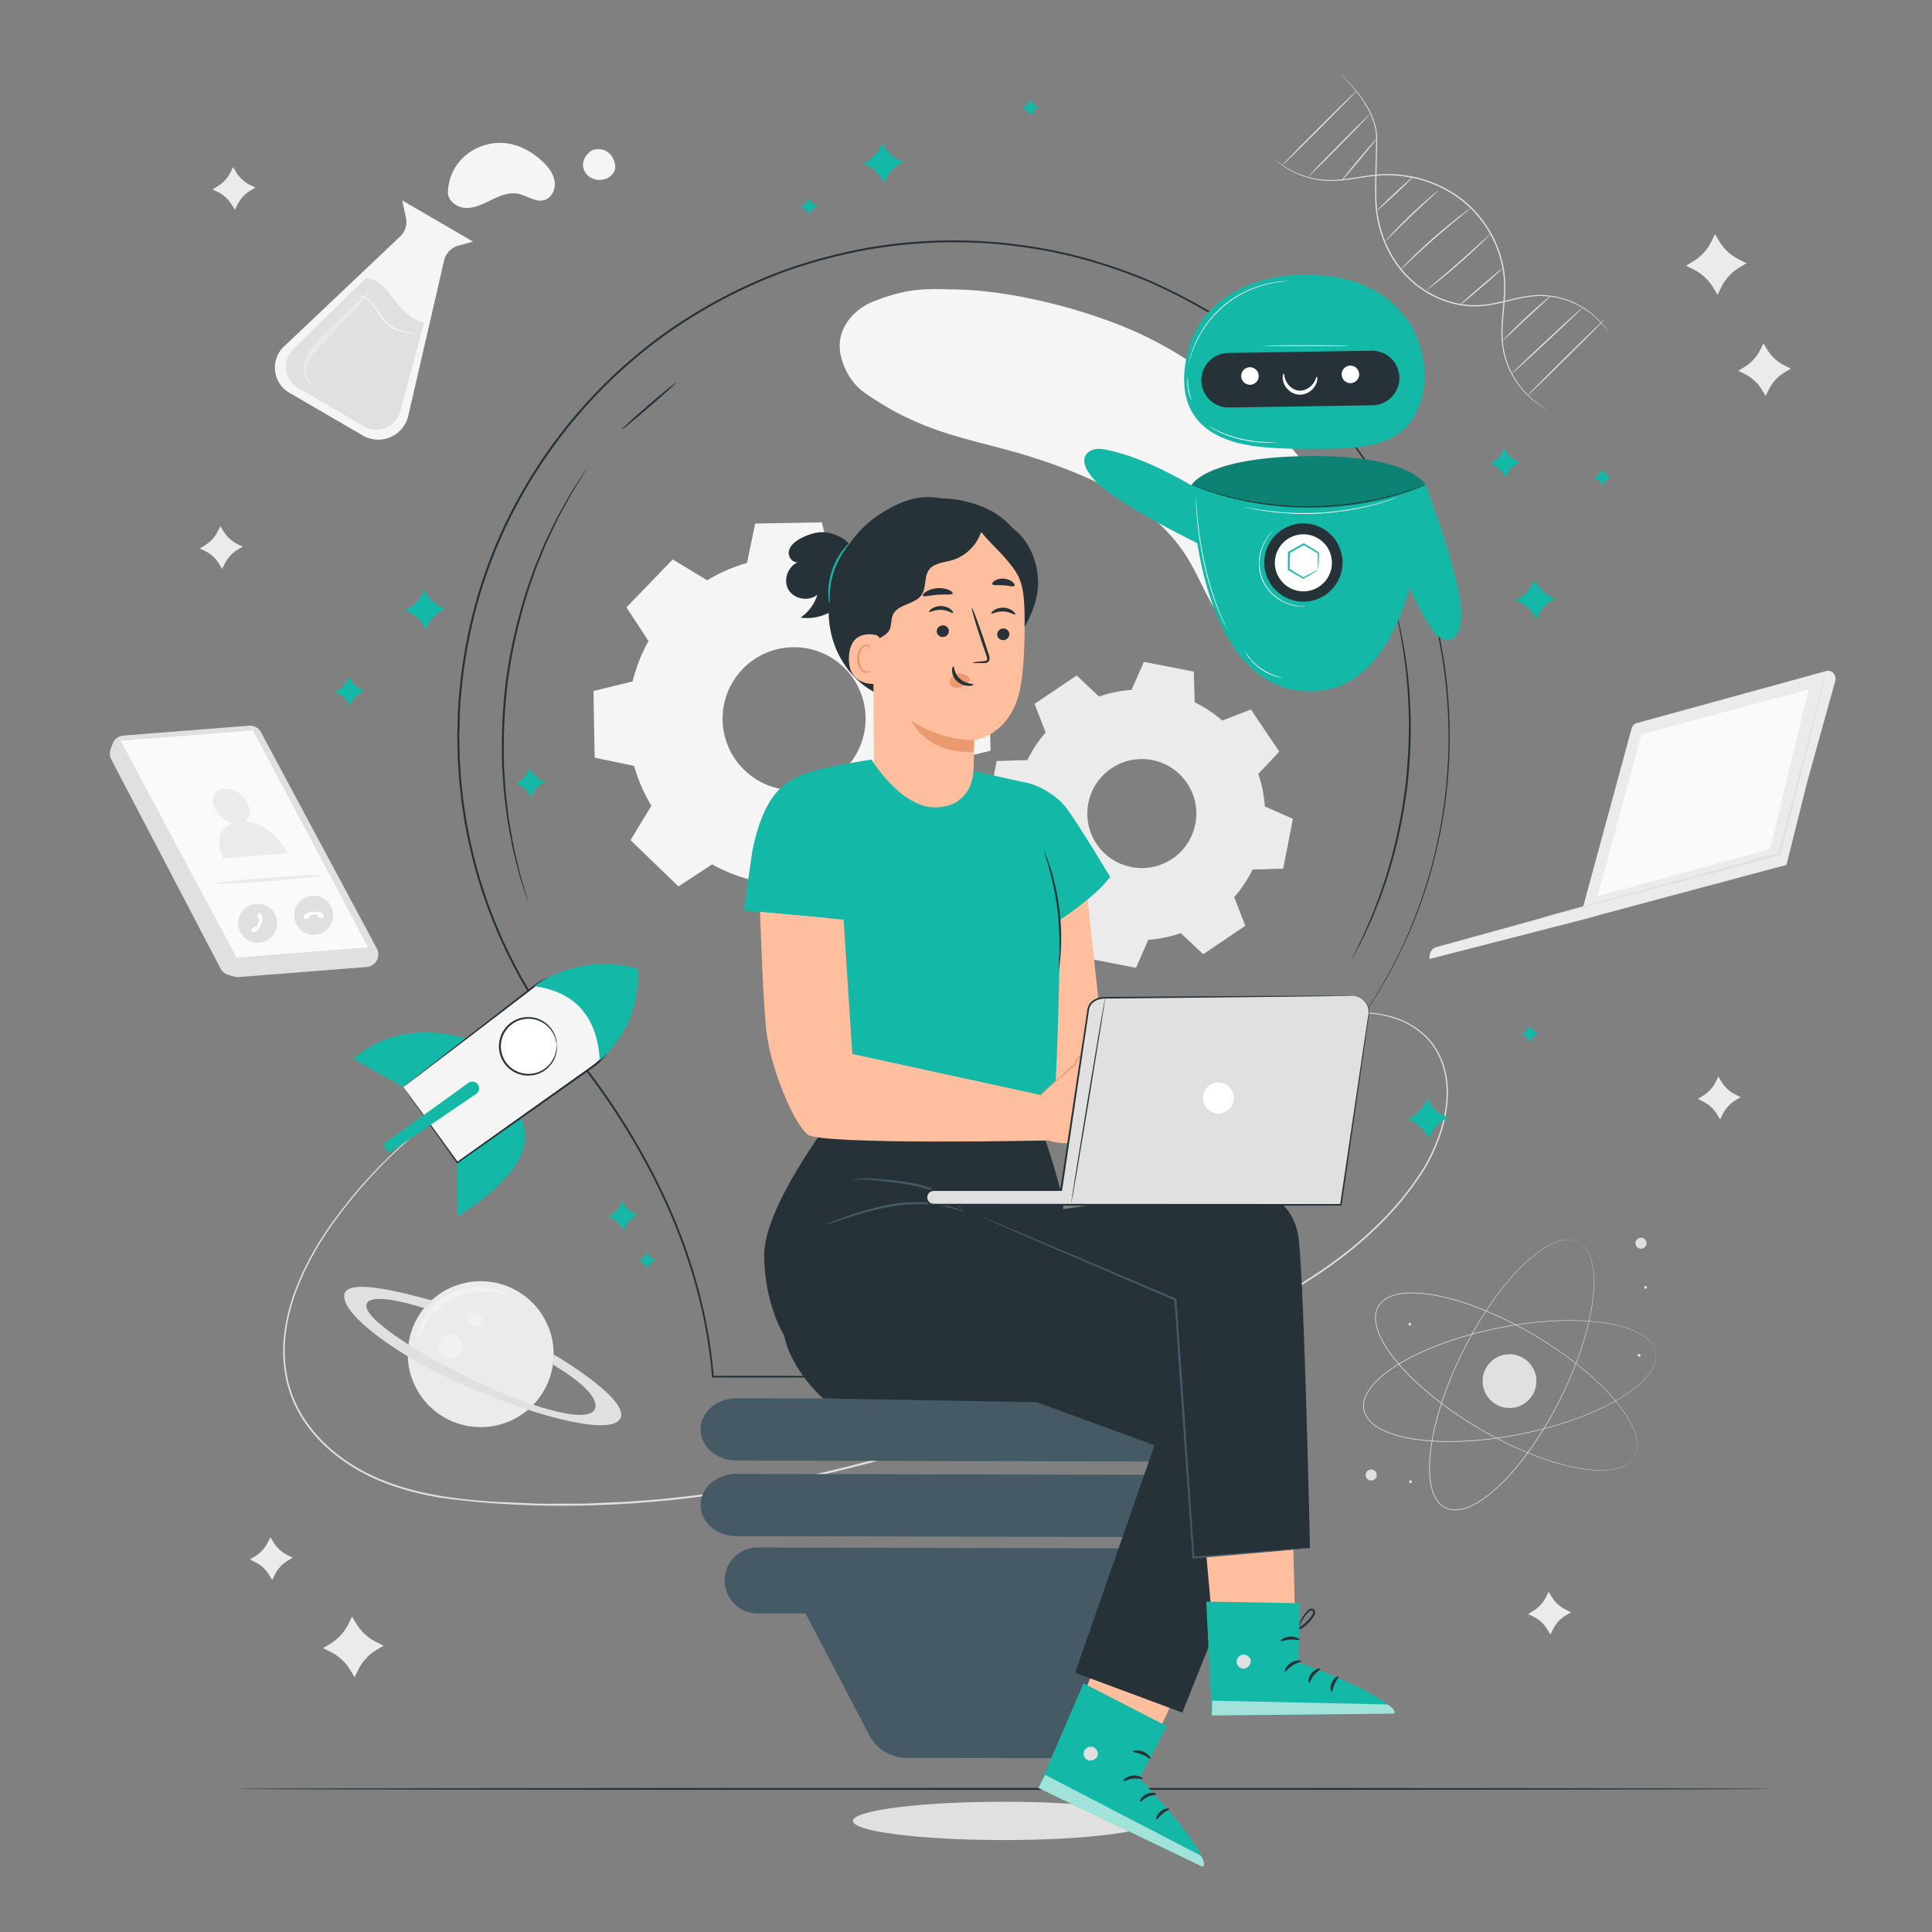 <svg xmlns="http://www.w3.org/2000/svg" viewBox="0 0 500 500">
    <rect x="0" y="0" width="500" height="500" fill="#808080" stroke="none"/>
    <path
        d="M298.659 471.249c0 2.737-17.443 4.956-38.96 4.956s-38.96-2.219-38.96-4.956c0-2.737 17.443-4.955 38.96-4.955s38.96 2.218 38.96 4.955z"
        fill="#e0e0e0" />
    <path
        d="M183.01 150.179a42.252 42.252 0 0110.311-4.481l2.124-10.206 17.244-.302 2.482 10.124a42.211 42.211 0 0110.463 4.116l8.715-5.713 12.407 11.98-5.402 8.908a42.206 42.206 0 014.481 10.313l10.205 2.124.303 17.243-10.124 2.482a42.259 42.259 0 01-4.116 10.462l5.712 8.716-11.978 12.407-8.91-5.402a42.224 42.224 0 01-10.313 4.48l-2.124 10.206-17.243.303-2.482-10.125a42.298 42.298 0 01-10.462-4.116l-8.715 5.713-12.407-11.979 5.402-8.909a42.227 42.227 0 01-4.481-10.313l-10.206-2.124-.303-17.243 10.125-2.483a42.259 42.259 0 014.116-10.462l-5.712-8.715 11.978-12.407 8.91 5.403zm9.192 22.971c-7.097 7.351-6.892 19.063.46 26.16 7.351 7.097 19.063 6.891 26.16-.46 7.097-7.351 6.892-19.063-.46-26.16-7.351-7.096-19.063-6.89-26.16.46z"
        fill="#f5f5f5" />
    <path
        d="M284.431 180.264a32.226 32.226 0 018.4-1.701l3.207-7.271 12.904 2.518.24 7.943a32.23 32.23 0 017.146 4.733l7.406-2.873 7.344 10.905-5.444 5.782a32.165 32.165 0 011.7 8.402l7.27 3.207-2.517 12.904-7.943.24a32.188 32.188 0 01-4.733 7.145l2.871 7.406-10.904 7.345-5.783-5.445a32.24 32.24 0 01-8.401 1.7l-3.208 7.271-12.903-2.518-.24-7.944a32.223 32.223 0 01-7.145-4.733l-7.406 2.872-7.344-10.905 5.445-5.783a32.2 32.2 0 01-1.7-8.401l-7.271-3.207 2.518-12.904 7.943-.24a32.258 32.258 0 014.733-7.145l-2.872-7.406 10.904-7.345 5.783 5.448zm3.198 18.589c-6.461 4.352-8.171 13.116-3.819 19.577 4.351 6.461 13.116 8.17 19.576 3.819 6.46-4.351 8.171-13.116 3.819-19.577-4.351-6.461-13.115-8.171-19.576-3.819z"
        fill="#ebebeb" />
    <path
        d="M329.644 41.067c.004-.005.084.055.236.175.154.117.371.307.674.533.598.46 1.502 1.115 2.742 1.832a22.857 22.857 0 004.772 2.071c1.942.589 4.249.978 6.805.895 2.56-.058 5.331-.554 8.318-1.003 2.981-.468 6.25-.719 9.643-.308 3.385.4 6.888 1.353 10.233 2.974 3.338 1.623 6.508 3.93 9.124 6.882a29.624 29.624 0 015.801 9.85 27.887 27.887 0 011.564 10.533c-.125 3.407-.602 6.605-.686 9.615-.117 3.007.249 5.817 1.072 8.238a22.115 22.115 0 003.138 6.108 22.12 22.12 0 003.519 3.828c.529.484 1.057.842 1.489 1.184.458.306.837.581 1.158.778l.735.444c.165.102.248.157.245.162a1.859 1.859 0 01-.262-.131l-.754-.416c-.329-.188-.714-.455-1.181-.754-.441-.334-.978-.687-1.517-1.165a21.777 21.777 0 01-3.587-3.817 22.148 22.148 0 01-3.213-6.145c-.847-2.441-1.232-5.294-1.126-8.322.073-3.031.54-6.236.655-9.617a27.665 27.665 0 00-1.565-10.412 29.389 29.389 0 00-5.74-9.734c-2.585-2.917-5.715-5.199-9.015-6.809a31.957 31.957 0 00-10.123-2.962c-3.361-.414-6.588-.178-9.565.276-2.981.435-5.769.921-8.353.964a21.145 21.145 0 01-6.867-.954 22.513 22.513 0 01-4.783-2.138 22.3 22.3 0 01-2.717-1.893c-.297-.235-.507-.434-.654-.56a1.887 1.887 0 01-.215-.202z"
        fill="#e0e0e0" />
    <path
        d="M346.752 18.998s1.235 1.054 3.185 3.24c.97 1.095 2.117 2.481 3.251 4.231 1.126 1.744 2.278 3.87 2.873 6.446.153.642.246 1.312.307 2 .039.693.043 1.395.028 2.107l-.083 4.45c-.067 3.073-.165 6.358-.108 9.808a31.483 31.483 0 002.037 10.543c1.329 3.492 3.373 6.878 6.162 9.699a25.555 25.555 0 009.695 6.133c3.53 1.23 7.214 1.601 10.615 1.117 3.411-.461 6.557-1.475 9.599-2.005 1.518-.275 3.008-.439 4.447-.424 1.436.028 2.812.171 4.097.452a21.998 21.998 0 016.57 2.585 20.5 20.5 0 014.2 3.288 19.735 19.735 0 012.16 2.588l.478.736c.106.166.153.256.153.256s-.066-.077-.182-.238l-.504-.715a21.284 21.284 0 00-2.198-2.534 20.801 20.801 0 00-4.203-3.218 21.997 21.997 0 00-6.522-2.513c-1.272-.271-2.632-.403-4.049-.425-1.418-.009-2.89.16-4.396.439-3.016.538-6.158 1.563-9.607 2.039-3.447.499-7.189.13-10.767-1.113a25.847 25.847 0 01-9.828-6.209c-2.827-2.859-4.892-6.288-6.232-9.82a31.67 31.67 0 01-2.039-10.656c-.048-3.463.061-6.748.14-9.821l.103-4.446c.019-.715.018-1.411-.016-2.085a13.835 13.835 0 00-.291-1.965c-.57-2.538-1.694-4.654-2.798-6.396-1.112-1.748-2.238-3.141-3.19-4.246a58 58 0 00-2.273-2.479l-.611-.627a3.738 3.738 0 01-.203-.222z"
        fill="#e0e0e0" />
    <path
        d="M356.278 35.88c.072.06-1.929 2.573-4.468 5.611-2.541 3.039-4.659 5.453-4.731 5.392-.072-.06 1.928-2.572 4.469-5.611 2.54-3.038 4.658-5.452 4.73-5.392zM354.561 29.509c.067.066-3.423 3.714-7.795 8.147-4.373 4.434-7.972 7.974-8.039 7.908-.067-.066 3.423-3.713 7.796-8.148 4.372-4.432 7.971-7.973 8.038-7.907zM350.993 23.598c.067.067-4.169 4.411-9.459 9.703-5.292 5.293-9.635 9.529-9.701 9.462-.067-.067 4.168-4.41 9.46-9.703 5.29-5.292 9.633-9.529 9.7-9.462zM388.962 69.355c.061.071-2.409 2.298-5.517 4.973-3.109 2.676-5.679 4.786-5.74 4.715-.061-.071 2.409-2.298 5.518-4.973 3.108-2.675 5.678-4.786 5.739-4.715zM385.665 60.604c.016.017-.189.245-.574.644-.385.399-.953.965-1.665 1.656a161.4 161.4 0 01-5.698 5.248 161.696 161.696 0 01-5.938 4.976 77.146 77.146 0 01-1.856 1.438c-.445.331-.698.505-.713.487s.21-.228.629-.59l1.786-1.521a419.608 419.608 0 005.866-5.046 412.837 412.837 0 005.758-5.167l1.738-1.576c.414-.37.651-.566.667-.549zM380.61 53.877c.014.019-.244.245-.724.638l-2.035 1.656a234.417 234.417 0 00-6.609 5.58 232.834 232.834 0 00-6.383 5.839l-1.903 1.805c-.451.425-.708.652-.725.636-.017-.016.209-.275.631-.729a75.44 75.44 0 011.829-1.884 137.053 137.053 0 016.326-5.922 136.93 136.93 0 016.684-5.513 75.434 75.434 0 012.104-1.572c.505-.362.791-.553.805-.534zM372.237 49.325c.015.018-.17.208-.519.535l-1.488 1.373a311.558 311.558 0 00-4.88 4.555 316.022 316.022 0 00-4.77 4.672l-1.438 1.425c-.343.334-.541.51-.558.494-.017-.016.148-.224.462-.586a58.87 58.87 0 011.361-1.502 120.826 120.826 0 014.708-4.751 119.838 119.838 0 014.956-4.489 55.87 55.87 0 011.561-1.293c.375-.295.59-.451.605-.433zM365.754 45.735c.064.069-1.975 2.072-4.554 4.473-2.58 2.402-4.723 4.292-4.787 4.223-.064-.069 1.975-2.071 4.555-4.473 2.579-2.401 4.722-4.292 4.786-4.223zM401.447 76.491c.015.018-.149.191-.461.489l-1.333 1.244-4.419 4.078-4.387 4.114-1.337 1.24c-.32.289-.505.441-.521.424-.017-.017.137-.2.428-.518s.722-.769 1.262-1.318a140.688 140.688 0 014.323-4.191 139.31 139.31 0 014.492-4.008 56.879 56.879 0 011.406-1.164c.338-.269.532-.408.547-.39zM409.609 79.565c.064.069-4.022 3.983-9.126 8.741-5.106 4.76-9.296 8.561-9.36 8.492-.064-.069 4.021-3.982 9.127-8.741 5.104-4.758 9.294-8.561 9.359-8.492zM415.223 82.705c.066.067-4.335 4.524-9.828 9.954-5.495 5.432-10.002 9.78-10.069 9.713-.066-.067 4.333-4.523 9.829-9.955 5.494-5.43 10.002-9.779 10.068-9.712zM422.996 377.095s.063-.139.193-.406l.109-.224c.035-.085.062-.183.098-.286.069-.208.16-.447.201-.734.026-.142.061-.291.084-.451l.037-.508c.021-.177.014-.364.005-.559-.013-.194 0-.399-.035-.607-.075-.842-.32-1.794-.696-2.824-.752-2.066-2.154-4.398-4.079-6.852-1.924-2.46-4.41-5.025-7.355-7.627-2.947-2.603-6.386-5.213-10.249-7.753-3.866-2.535-8.162-5-12.867-7.21a88.183 88.183 0 00-7.369-3.063 64.019 64.019 0 00-7.977-2.355c-2.757-.6-5.625-1.03-8.539-.925-1.45.062-2.923.245-4.308.745a8.186 8.186 0 00-1.952 1.011 5.95 5.95 0 00-1.486 1.616 5.973 5.973 0 00-.697 2.082 8.173 8.173 0 00.06 2.198c.232 1.454.786 2.832 1.434 4.132 1.32 2.602 3.086 4.903 4.946 7.025 1.874 2.117 3.874 4.053 5.926 5.839a88.455 88.455 0 006.25 4.964 104.556 104.556 0 0012.542 7.765c4.093 2.149 8.043 3.895 11.748 5.211 3.703 1.316 7.15 2.249 10.235 2.74 3.079.495 5.798.592 7.97.249 1.083-.17 2.034-.417 2.807-.759.2-.07.372-.181.548-.264.175-.086.341-.17.487-.275l.426-.279c.128-.098.242-.2.354-.292.231-.176.396-.37.545-.532.073-.082.146-.153.203-.225l.143-.204c.167-.241.258-.363.258-.363s-.081.128-.247.375l-.14.208c-.056.073-.128.145-.2.228-.147.164-.311.362-.542.541-.111.093-.225.198-.353.297l-.427.284a3.446 3.446 0 01-.487.28c-.177.085-.35.197-.55.269-.776.35-1.731.603-2.818.779-2.18.355-4.907.267-7.995-.221-3.093-.483-6.549-1.409-10.26-2.72-3.713-1.312-7.671-3.053-11.773-5.2a104.263 104.263 0 01-12.569-7.763 88.102 88.102 0 01-6.265-4.968c-2.057-1.789-4.063-3.728-5.944-5.851-1.867-2.128-3.642-4.438-4.973-7.059-.653-1.31-1.214-2.701-1.45-4.181a8.364 8.364 0 01-.061-2.247 6.152 6.152 0 01.72-2.148c.4-.652.93-1.21 1.533-1.667a8.411 8.411 0 011.996-1.034c1.41-.508 2.897-.692 4.36-.754 2.938-.105 5.817.329 8.582.932a64.082 64.082 0 017.996 2.365 88.187 88.187 0 017.38 3.074 104.351 104.351 0 0112.878 7.234c3.865 2.548 7.305 5.168 10.252 7.781 2.945 2.612 5.429 5.187 7.35 7.658 1.923 2.466 3.321 4.809 4.067 6.888.372 1.036.614 1.994.684 2.842.034.21.02.416.031.611a3.37 3.37 0 01-.009.562l-.042.511c-.025.16-.061.31-.089.453-.045.288-.139.528-.211.736-.037.104-.066.201-.103.286l-.114.223c-.134.263-.207.396-.207.396z"
        fill="#e0e0e0" />
    <path
        d="M428.417 349.924s-.046-.146-.126-.431l-.067-.24c-.03-.087-.075-.178-.117-.279-.087-.201-.178-.44-.338-.682-.075-.123-.148-.258-.237-.392l-.311-.404a3.447 3.447 0 00-.368-.42c-.139-.136-.265-.297-.431-.43-.617-.579-1.433-1.126-2.399-1.644-1.937-1.041-4.535-1.848-7.605-2.398-3.074-.555-6.635-.814-10.566-.795-3.932.019-8.236.361-12.809 1.037a104.488 104.488 0 00-14.402 3.185 88.333 88.333 0 00-7.538 2.619c-2.526 1.008-5.053 2.174-7.521 3.552-2.456 1.387-4.883 2.976-6.988 4.994-1.041 1.012-2.018 2.129-2.719 3.423a8.206 8.206 0 00-.784 2.054 5.955 5.955 0 00-.033 2.195c.157.723.46 1.404.866 2.018a8.144 8.144 0 001.508 1.6c1.141.931 2.471 1.59 3.82 2.129 2.717 1.063 5.567 1.605 8.367 1.95 2.807.332 5.589.446 8.309.413a88.38 88.38 0 007.968-.456 104.45 104.45 0 0014.529-2.554c4.486-1.121 8.595-2.448 12.236-3.931 3.64-1.483 6.833-3.081 9.462-4.768 2.628-1.68 4.721-3.417 6.113-5.119.695-.848 1.241-1.665 1.59-2.436.102-.185.157-.383.234-.561.073-.181.141-.354.18-.529l.133-.492c.031-.158.047-.311.069-.453.056-.285.049-.54.052-.759 0-.11.007-.211.002-.303l-.029-.247c-.037-.294-.05-.446-.05-.446s.025.15.065.444l.034.248c.007.092.001.194.003.304-.001.22.009.477-.044.764-.021.143-.036.297-.066.457l-.129.496a3.465 3.465 0 01-.177.533c-.076.18-.13.379-.232.566-.346.777-.89 1.602-1.584 2.457-1.391 1.716-3.484 3.466-6.113 5.158-2.63 1.698-5.825 3.307-9.468 4.8-3.644 1.493-7.757 2.828-12.247 3.957a104.23 104.23 0 01-14.547 2.573c-2.59.265-5.256.432-7.983.463a64.111 64.111 0 01-8.331-.41c-2.81-.345-5.672-.887-8.41-1.958-1.36-.543-2.704-1.208-3.866-2.155a8.351 8.351 0 01-1.542-1.637 6.152 6.152 0 01-.893-2.082 6.131 6.131 0 01.034-2.264 8.362 8.362 0 01.801-2.1c.714-1.317 1.702-2.445 2.751-3.465 2.123-2.034 4.56-3.626 7.025-5.018 2.476-1.382 5.01-2.55 7.542-3.558a88.393 88.393 0 017.553-2.619 104.319 104.319 0 0114.426-3.174c4.581-.671 8.892-1.007 12.829-1.018 3.937-.011 7.504.257 10.583.822 3.076.56 5.679 1.378 7.62 2.433.968.525 1.786 1.079 2.402 1.666.165.134.292.297.43.435.136.141.266.277.368.425l.309.409c.088.136.161.272.235.397.158.245.248.486.332.689.041.102.085.194.114.282l.064.242c.078.29.112.438.112.438z"
        fill="#e0e0e0" />
    <path
        d="M408.436 321.405s-.143-.053-.418-.164l-.231-.094c-.087-.029-.186-.05-.292-.078-.213-.055-.457-.129-.746-.15-.143-.016-.295-.041-.455-.053l-.509-.002c-.179-.009-.364.012-.558.034-.193.026-.398.027-.604.077-.835.132-1.768.443-2.77.889-2.01.893-4.239 2.452-6.555 4.542-2.322 2.089-4.709 4.745-7.102 7.863-2.394 3.119-4.76 6.73-7.028 10.759a104.559 104.559 0 00-6.307 13.333 88.32 88.32 0 00-2.548 7.562c-.751 2.614-1.378 5.325-1.8 8.12-.408 2.791-.64 5.682-.335 8.583.162 1.443.446 2.899 1.04 4.246a8.199 8.199 0 001.143 1.878 5.954 5.954 0 001.715 1.371 5.982 5.982 0 002.125.552 8.22 8.22 0 002.189-.211c1.435-.332 2.771-.979 4.023-1.715 2.504-1.496 4.679-3.416 6.667-5.418 1.983-2.015 3.777-4.144 5.417-6.314a88.138 88.138 0 004.521-6.577 104.52 104.52 0 006.883-13.047c1.862-4.232 3.331-8.292 4.39-12.079 1.058-3.785 1.751-7.288 2.029-10.399.282-3.106.192-5.825-.3-7.968-.244-1.069-.556-2.001-.951-2.749-.084-.194-.206-.359-.301-.529a3.513 3.513 0 00-.307-.466l-.307-.406c-.106-.121-.216-.227-.315-.333-.191-.218-.397-.369-.568-.507-.087-.067-.162-.135-.238-.187a23.26 23.26 0 01-.214-.129c-.254-.151-.383-.234-.383-.234s.134.072.391.22l.217.125c.077.051.154.118.242.184.174.136.383.285.577.503.1.105.213.211.32.332l.313.406c.116.138.213.298.313.467.096.17.22.336.306.53.402.75.72 1.685.971 2.757.504 2.15.604 4.877.331 7.991-.269 3.119-.955 6.63-2.007 10.423-1.053 3.795-2.517 7.863-4.376 12.103a104.276 104.276 0 01-6.879 13.074 88.037 88.037 0 01-4.525 6.592 64.074 64.074 0 01-5.428 6.333c-1.995 2.01-4.176 3.939-6.7 5.447-1.262.742-2.611 1.397-4.072 1.735a8.353 8.353 0 01-2.238.216 6.152 6.152 0 01-2.192-.57 6.151 6.151 0 01-1.769-1.414 8.349 8.349 0 01-1.169-1.92c-.604-1.371-.89-2.843-1.053-4.297-.307-2.923-.073-5.825.338-8.626a64.039 64.039 0 011.809-8.14 88.03 88.03 0 012.558-7.574 104.319 104.319 0 016.33-13.346c2.276-4.031 4.652-7.644 7.056-10.763 2.403-3.118 4.8-5.774 7.134-7.861 2.327-2.088 4.569-3.644 6.592-4.531 1.008-.443 1.947-.75 2.789-.878.207-.048.414-.048.608-.073.195-.021.382-.04.561-.03l.513.006c.162.013.314.04.458.057.291.025.536.102.749.16.106.03.205.052.292.083l.23.098c.273.118.41.181.41.181zM355.651 380.54a1.427 1.427 0 11-1.586 2.374 1.427 1.427 0 011.586-2.374zM426.082 321.449a1.428 1.428 0 11-2.801.557 1.428 1.428 0 012.801-.557zM365.412 383.392a.363.363 0 11-.713.141.363.363 0 01.713-.141zM365.224 342.628a.363.363 0 11-.713.141.363.363 0 01.713-.141zM424.568 350.688a.363.363 0 11-.713.141.363.363 0 01.713-.141zM426.223 333.108a.363.363 0 11-.713.141.363.363 0 01.713-.141z"
        fill="#e0e0e0" />
    <path d="M397.467 356.03a6.953 6.953 0 11-13.64 2.705 6.953 6.953 0 0113.64-2.705z" fill="#e0e0e0" />
    <path
        d="M345.643 134.809a61.748 61.748 0 00-13.633-21.264c-10.322-10.532-22.065-19.857-35.361-26.393-13.295-6.536-34.982-12.34-50.773-12.255-8.154-.311-12.273.197-19.693 3.062-4.636 1.79-8.525 5.918-8.847 10.815-.297 4.53 2.499 10.099 6.245 12.739 16.081 11.334 28.26 11.925 43.855 16.918 15.595 4.992 31.644 12.385 40.055 26.256 4.565 7.528 7.166 17.163 15.087 21.158 7.676 3.871 17.805.112 22.512-7.009 4.709-7.121 3.59-16.074.553-24.027z"
        fill="#f5f5f5" />
    <g>
        <path
            d="M131.838 277.094s-.39.228-1.163.649c-.769.429-1.938 1.02-3.416 1.895a125.795 125.795 0 00-12.579 8.187c-5.243 3.865-11.414 8.977-17.746 15.739a128.736 128.736 0 00-9.501 11.372 84.112 84.112 0 00-8.628 14.16c-1.211 2.644-2.332 5.408-3.213 8.321-.85 2.92-1.489 5.971-1.78 9.128a35.003 35.003 0 00.513 9.637c.278 1.623.8 3.203 1.323 4.791.601 1.561 1.29 3.108 2.149 4.58 3.382 5.933 8.725 10.915 15.034 14.508 6.321 3.623 13.617 5.807 21.192 7.07 3.795.632 7.673 1.057 11.605 1.36 1.965.168 3.949.235 5.942.321l6.012.259c2.014.126 4.042.084 6.08.083l6.143-.016c2.059.038 4.123-.133 6.198-.208l6.254-.29c16.743-1.014 33.964-3.682 51.289-7.697 34.696-8.064 66.41-20.62 94.328-33.653 13.984-6.467 27.068-13.226 38.09-21.391 5.511-4.063 10.441-8.52 14.663-13.266l1.564-1.781c.514-.594.975-1.228 1.461-1.835l1.431-1.827 1.31-1.886c1.8-2.46 3.266-5.061 4.466-7.707 2.37-5.288 3.723-10.803 3.501-16.035-.216-5.209-2.206-10.062-5.542-13.265-3.298-3.245-7.481-4.879-11.336-5.603-3.896-.717-7.563-.541-10.763.008-3.212.535-5.99 1.384-8.359 2.204-2.37.825-4.333 1.64-5.917 2.302l-3.589 1.544c-.807.351-1.226.519-1.226.519s.404-.201 1.204-.568c.801-.365 1.992-.91 3.57-1.591 1.578-.678 3.537-1.509 5.906-2.351 2.368-.836 5.151-1.704 8.377-2.257 3.213-.567 6.909-.761 10.842-.052 3.892.716 8.132 2.351 11.495 5.64 3.4 3.244 5.44 8.182 5.668 13.457.238 5.3-1.118 10.866-3.496 16.202-1.203 2.667-2.682 5.301-4.484 7.774l-1.313 1.898-1.435 1.839c-.488.611-.95 1.248-1.466 1.846l-1.569 1.793c-4.235 4.776-9.181 9.26-14.706 13.345-11.051 8.209-24.158 14.996-38.144 21.479-27.927 13.066-59.668 25.65-94.414 33.726-34.669 8.109-69.093 10.378-99.72 6.153-7.612-1.275-14.959-3.479-21.34-7.146-6.365-3.635-11.761-8.674-15.182-14.692-.868-1.493-1.565-3.063-2.172-4.646-.529-1.611-1.055-3.212-1.334-4.857a35.408 35.408 0 01-.504-9.751c.299-3.188.95-6.264 1.812-9.204.893-2.933 2.027-5.711 3.25-8.368a84.254 84.254 0 018.695-14.2 128.75 128.75 0 019.555-11.374 128.12 128.12 0 0117.839-15.703c5.275-3.852 9.647-6.444 12.647-8.115 2.998-1.676 4.629-2.454 4.629-2.454z"
            fill="#e0e0e0" />
    </g>
    <g>
        <path
            d="M422.243 188.571l-12.516 46.035-38.008 10.507c-1.226.339-1.985 1.684-1.732 3.069l41.585-10.696 1.466-.456 49.295-13.199 5.471-21.834 7.111-25.597c.522-1.558-.765-3.153-2.221-2.753l-49.132 13.493c-.643.178-1.146.723-1.319 1.431z"
            fill="#ebebeb" />
        <path fill="#fafafa" d="M424.803 190.055l-11.386 41.922 44.66-12.254 9.997-41.322z" />
        <path
            d="M472.693 173.648c.008.002-.005.085-.037.244l-.157.706-.65 2.712-2.498 10.032-8.588 33.754-.037.146-.146.039-7.151 1.925-38.489 10.271a150974.6 150974.6 0 01-11.679 3.055l-3.182.805-.831.197c-.188.042-.285.059-.288.05-.002-.009.091-.043.274-.101l.818-.247 3.157-.9 11.636-3.215 38.449-10.419 7.152-1.921-.183.185 8.755-33.711 2.65-9.993.738-2.689.203-.694c.047-.154.076-.233.084-.231z"
            fill="#e0e0e0" />
    </g>
    <g>
        <circle transform="rotate(-30.386 124.422 350.472)" cx="124.415" cy="350.454" fill="#ebebeb" r="18.882" />
        <path
            d="M118.061 351.074a3.08 3.08 0 11-2.909-5.43 3.08 3.08 0 012.909 5.43zM123.832 343.027a1.792 1.792 0 11-1.692-3.159 1.792 1.792 0 011.692 3.159z"
            fill="#fff" opacity=".3" />
        <g>
            <path
                d="M111.718 336.476c-.249.229-21.659-6.73-22.609-1.471-.95 5.259 14.877 16.764 32.659 24.273 17.782 7.509 37.241 12.646 38.905 7.496 1.664-5.15-17.372-16.241-17.372-16.241l-.202 2.652s11.774 6.564 10.978 11.062c-.796 4.498-15.355.69-31.464-7.06s-29.219-16.554-27.696-19.827c1.523-3.273 14.839 1.187 14.839 1.187l1.962-2.071z"
                fill="#e0e0e0" />
        </g>
        <g opacity=".3">
            <path
                d="M131.226 335.002c-.089.22-1.651-.395-4.256-.642-2.577-.263-6.29.005-9.805 1.794-3.512 1.797-5.909 4.647-7.207 6.888-1.328 2.255-1.747 3.881-1.977 3.823-.161-.022-.105-1.774 1.064-4.305.58-1.258 1.466-2.679 2.705-4.05a16.846 16.846 0 014.752-3.657 16.846 16.846 0 015.748-1.701c1.838-.199 3.508-.083 4.867.186 2.734.538 4.186 1.52 4.109 1.664z"
                fill="#fff" />
        </g>
    </g>
    <g>
        <path
            d="M104.085 51.869l.973 4.477a5.174 5.174 0 01-1.499 4.857L73.497 89.674c-3.651 3.458-2.953 9.453 1.393 11.98l19 11.048c4.639 2.697 10.564.131 11.77-5.098l9.27-40.188a5.177 5.177 0 013.64-3.819l3.83-1.079-18.315-10.649z"
            fill="#f5f5f5" />
        <path
            d="M109.742 83.512a13.456 13.456 0 01-5.617-3.434c-1.499-1.534-2.608-3.405-4.026-5.014-1.419-1.608-3.299-3.004-5.441-3.089l-18.751 18.36c-3.021 2.958-2.394 7.98 1.26 10.105l17.032 9.903c3.645 2.119 8.308.196 9.399-3.877l6.144-22.954z"
            fill="#e0e0e0" />
        <path
            d="M80.6 99.601c-.043.062-.483-.108-1.026-.743-.526-.632-1.064-1.793-1.073-3.294a6.943 6.943 0 01.417-2.4c.295-.821.74-1.645 1.295-2.426 1.115-1.58 2.594-2.981 4.054-4.506 5.929-6.068 10.946-10.777 11.209-10.521.263.257-4.329 5.382-10.257 11.45-1.472 1.532-2.959 2.903-4.016 4.299a9.868 9.868 0 00-1.258 2.106 6.462 6.462 0 00-.504 2.028c-.103 1.296.224 2.33.563 2.974.351.644.663.952.596 1.033z"
            fill="#fff" opacity=".3" />
        <path
            d="M107.311 86.344c-.003.017-.263-.002-.73-.059a23.763 23.763 0 01-1.971-.325c-.823-.183-1.81-.442-2.816-.962a7.455 7.455 0 01-1.469-.989c-.468-.402-.887-.885-1.282-1.398-.78-1.036-1.392-2.098-2.041-2.992-.645-.893-1.347-1.606-2.022-2.087a4.987 4.987 0 00-1.766-.826c-.454-.099-.717-.098-.716-.124 0-.009.065-.015.19-.017a3.08 3.08 0 01.546.04c.468.077 1.145.29 1.853.773.71.476 1.445 1.195 2.113 2.097.669.899 1.289 1.959 2.055 2.976.387.503.793.973 1.242 1.363.447.391.927.711 1.411.967.97.516 1.935.791 2.744.995.814.196 1.484.316 1.945.406.462.089.717.143.714.162z"
            fill="#fafafa" />
        <path
            d="M143.543 46.899c-.309-1.995-1.634-3.685-3.099-5.073-2.549-2.416-5.747-4.246-9.226-4.729-3.704-.514-7.602.577-10.501 2.939-2.898 2.362-4.533 5.575-4.776 9.306-.341 2.353 2.115 4.343 4.49 4.469 2.375.125 4.604-1.025 6.738-2.074 2.134-1.049 4.479-2.053 6.816-1.616 2.369.443 4.599 2.335 6.91 1.652 1.937-.572 2.957-2.878 2.648-4.874zM159.23 43.003c-.142-1.853-1.569-4.781-4.967-4.356-1.404-.029-2.913 1.733-3.277 3.089-.364 1.356.181 2.88 1.247 3.793 1.066.913 2.584 1.226 3.956.932 1.64-.351 3.169-1.787 3.041-3.458z"
            fill="#f5f5f5" />
    </g>
    <g>
        <path
            d="M29.148 192.48l-.518 1.394a3.27 3.27 0 00.167 2.654l28.296 54.151a3.272 3.272 0 002.047 1.643l1.603.433a3.29 3.29 0 001.109.103l33.037-2.596a3.271 3.271 0 003.01-3.078 3.267 3.267 0 00-.382-1.728l-29.959-55.932a3.27 3.27 0 00-3.14-1.717l-32.459 2.551a3.269 3.269 0 00-2.811 2.122z"
            fill="#e0e0e0" />
        <path fill="#fafafa" d="M31.219 191.708l30.02 56.118 34.013-2.673-29.788-56.136z" />
        <path d="M64.699 234.286a5.044 5.044 0 113.964 9.278 5.044 5.044 0 11-3.964-9.278z" fill="#e0e0e0" />
        <path
            d="M66.735 236.566l-.139.914a.246.246 0 00.151.265l.172.069s.307.081.214.364c-.066.203-.583 1.454-.583 1.454s-.126.333-.384.223l-.25-.1a.21.21 0 00-.243.064l-.637.796a.21.21 0 00.017.282l.233.227a.405.405 0 00.15.094.85.85 0 00.481.012c.302-.087 1.186-.715 1.756-2.361.542-1.567.029-2.162-.091-2.313a.714.714 0 00-.42-.202l-.187.003a.245.245 0 00-.24.209z"
            fill="#fff" />
        <path d="M77.905 240.712a5.045 5.045 0 116.554-7.672 5.045 5.045 0 11-6.554 7.672z" fill="#e0e0e0" />
        <path
            d="M79.044 237.876l.88-.282a.245.245 0 00.17-.253l-.015-.185s-.063-.311.232-.354c.211-.031 1.562-.123 1.562-.123s.354-.035.37.245l.021.269a.21.21 0 00.165.189l.996.218a.21.21 0 00.245-.141l.1-.31a.405.405 0 00.017-.176.842.842 0 00-.202-.436c-.212-.232-1.167-.745-2.895-.525-1.645.21-1.95.934-2.032 1.108-.051.108-.049.363.006.466l.086.166a.245.245 0 00.294.124z"
            fill="#fff" />
        <g>
            <path
                d="M63.378 212.669c1.275-.893 1.654-2.683.787-4.599-1.138-2.51-3.978-4.272-6.344-3.937-2.365.335-3.355 2.642-2.211 5.151.882 1.933 2.768 3.411 4.668 3.84-6.104 1.951-2.522 9.028-2.522 9.028l16.731-1.315c-.001.001-4.157-8.142-11.109-8.168z"
                fill="#ebebeb" />
        </g>
        <g>
            <path
                d="M83.13 226.525c.021.263-6.004.95-13.455 1.536-7.453.586-13.51.848-13.531.585-.021-.263 6.003-.95 13.456-1.536 7.452-.586 13.51-.848 13.53-.585z"
                fill="#ebebeb" />
        </g>
    </g>
    <g>
        <path
            d="M91.118 418.381l1.096 1.821a12.472 12.472 0 005.158 4.75l1.905.942-1.821 1.096a12.472 12.472 0 00-4.75 5.158l-.942 1.905-1.096-1.821a12.478 12.478 0 00-5.158-4.75l-1.905-.942 1.821-1.096a12.478 12.478 0 004.75-5.158l.942-1.905z"
            fill="#ebebeb" />
    </g>
    <g>
        <path
            d="M443.846 60.606l1.096 1.821a12.472 12.472 0 005.158 4.75l1.905.942-1.821 1.096a12.472 12.472 0 00-4.75 5.158l-.942 1.905-1.096-1.821a12.478 12.478 0 00-5.158-4.75l-1.905-.942 1.821-1.096a12.478 12.478 0 004.75-5.158l.942-1.905z"
            fill="#ebebeb" />
    </g>
    <g>
        <path
            d="M456.378 88.86l.952 1.583a10.841 10.841 0 004.483 4.129l1.656.819-1.583.952a10.841 10.841 0 00-4.129 4.483l-.819 1.656-.952-1.583a10.845 10.845 0 00-4.483-4.128l-1.656-.819 1.583-.953a10.839 10.839 0 004.128-4.483l.82-1.656z"
            fill="#ebebeb" />
    </g>
    <g>
        <path
            d="M69.977 397.812l.775 1.288a8.828 8.828 0 003.649 3.361l1.348.666-1.288.775a8.825 8.825 0 00-3.361 3.65l-.667 1.348-.775-1.288a8.832 8.832 0 00-3.65-3.361l-1.348-.667 1.288-.775a8.835 8.835 0 003.361-3.649l.668-1.348z"
            fill="#ebebeb" />
    </g>
    <g>
        <path
            d="M400.791 411.935l.775 1.288a8.828 8.828 0 003.649 3.361l1.348.666-1.288.775a8.825 8.825 0 00-3.361 3.65l-.667 1.348-.775-1.288a8.832 8.832 0 00-3.65-3.361l-1.348-.667 1.288-.775a8.835 8.835 0 003.361-3.649l.668-1.348z"
            fill="#ebebeb" />
    </g>
    <g>
        <path
            d="M60.325 43.233l.775 1.288a8.828 8.828 0 003.649 3.361l1.348.666-1.288.775a8.825 8.825 0 00-3.361 3.65l-.667 1.348-.775-1.288a8.832 8.832 0 00-3.65-3.361l-1.348-.667 1.289-.775a8.835 8.835 0 003.361-3.649l.667-1.348z"
            fill="#ebebeb" />
    </g>
    <g>
        <path
            d="M444.713 278.623l.775 1.288a8.828 8.828 0 003.649 3.361l1.348.666-1.288.775a8.825 8.825 0 00-3.361 3.65l-.667 1.348-.775-1.288a8.823 8.823 0 00-3.65-3.36l-1.348-.667 1.288-.775a8.835 8.835 0 003.361-3.649l.668-1.349z"
            fill="#ebebeb" />
    </g>
    <g>
        <path
            d="M57.032 136.155l.775 1.288a8.828 8.828 0 003.649 3.361l1.348.667-1.288.775a8.828 8.828 0 00-3.361 3.649l-.667 1.348-.775-1.288a8.832 8.832 0 00-3.65-3.361l-1.348-.667 1.288-.775a8.835 8.835 0 003.361-3.649l.668-1.348z"
            fill="#ebebeb" />
    </g>
    <g>
        <path
            d="M457.881 462.969c0 .144-88.736.26-198.173.26-109.475 0-198.192-.117-198.192-.26 0-.144 88.717-.26 198.192-.26 109.437-.001 198.173.116 198.173.26z"
            fill="#263238" />
    </g>
    <g>
        <path
            d="M109.775 152.589l.721 1.199a8.212 8.212 0 003.395 3.127l1.254.62-1.198.721a8.206 8.206 0 00-3.127 3.395l-.62 1.254-.721-1.199a8.216 8.216 0 00-3.395-3.126l-1.254-.62 1.199-.721a8.21 8.21 0 003.126-3.395l.62-1.255zM369.347 284.284l.721 1.199a8.218 8.218 0 003.395 3.127l1.254.62-1.199.721a8.212 8.212 0 00-3.127 3.395l-.62 1.254-.721-1.199a8.216 8.216 0 00-3.395-3.126l-1.254-.62 1.199-.721a8.21 8.21 0 003.126-3.395l.621-1.255zM228.355 36.972l.721 1.199a8.218 8.218 0 003.395 3.127l1.254.62-1.199.721a8.212 8.212 0 00-3.127 3.395l-.62 1.254-.721-1.199a8.216 8.216 0 00-3.395-3.126l-1.254-.62 1.199-.721a8.212 8.212 0 003.127-3.395l.62-1.255zM397.141 149.973l.721 1.199a8.212 8.212 0 003.395 3.127l1.254.62-1.198.721a8.212 8.212 0 00-3.127 3.395l-.62 1.254-.721-1.199a8.216 8.216 0 00-3.395-3.126l-1.254-.62 1.199-.721a8.21 8.21 0 003.126-3.395l.62-1.255zM137.117 198.796l.526.875a5.994 5.994 0 002.478 2.282l.915.452-.875.526a5.994 5.994 0 00-2.282 2.478l-.453.915-.526-.875a5.994 5.994 0 00-2.478-2.282l-.915-.453.875-.526a5.994 5.994 0 002.282-2.478l.453-.914zM161.04 310.865l.526.875a5.994 5.994 0 002.478 2.282l.915.452-.875.526a5.994 5.994 0 00-2.282 2.478l-.452.915-.526-.875a5.994 5.994 0 00-2.478-2.282l-.915-.453.875-.526a5.994 5.994 0 002.282-2.478l.452-.914zM389.297 116.037l.526.875a5.994 5.994 0 002.478 2.282l.915.453-.875.526a5.994 5.994 0 00-2.282 2.478l-.453.915-.526-.875a5.994 5.994 0 00-2.478-2.282l-.915-.453.875-.526a5.994 5.994 0 002.282-2.478l.453-.915zM90.297 175.159l.526.875a5.994 5.994 0 002.478 2.282l.915.452-.875.526a5.994 5.994 0 00-2.282 2.478l-.453.915-.526-.875a5.994 5.994 0 00-2.478-2.282l-.915-.453.875-.526a5.994 5.994 0 002.282-2.478l.453-.914zM414.582 121.415l.301.501a3.434 3.434 0 001.419 1.307l.524.259-.501.301a3.434 3.434 0 00-1.307 1.419l-.259.524-.301-.501a3.434 3.434 0 00-1.419-1.307l-.524-.259.501-.301a3.434 3.434 0 001.307-1.419l.259-.524zM395.886 265.384l.302.501a3.434 3.434 0 001.419 1.307l.524.259-.501.301a3.434 3.434 0 00-1.307 1.419l-.259.524-.301-.501a3.434 3.434 0 00-1.419-1.307l-.524-.259.501-.302a3.434 3.434 0 001.307-1.419l.258-.523zM266.572 25.727l.301.501a3.434 3.434 0 001.419 1.307l.524.259-.501.302a3.434 3.434 0 00-1.307 1.419l-.259.524-.301-.501a3.434 3.434 0 00-1.419-1.307l-.524-.259.501-.302a3.434 3.434 0 001.307-1.419l.259-.524zM209.299 51.259l.301.501a3.434 3.434 0 001.419 1.307l.524.259-.501.301a3.434 3.434 0 00-1.307 1.419l-.259.524-.301-.501a3.434 3.434 0 00-1.419-1.307l-.524-.259.501-.301a3.434 3.434 0 001.307-1.419l.259-.524zM167.439 324.009l.301.501a3.434 3.434 0 001.419 1.307l.524.259-.501.302a3.427 3.427 0 00-1.307 1.419l-.259.524-.301-.501a3.434 3.434 0 00-1.419-1.307l-.524-.259.501-.301a3.434 3.434 0 001.307-1.419l.259-.525z"
            fill="#14b8a6" />
    </g>
    <g>
        <path
            d="M314.58 397.826l-123.98-.286c-5.138-.012-9.296-3.628-9.286-8.075.01-4.449 4.184-8.045 9.323-8.033l123.979.285c5.139.013 9.297 3.628 9.286 8.076-.01 4.449-4.183 8.045-9.322 8.033zM314.58 378.271l-123.98-.286c-5.138-.012-9.296-3.628-9.286-8.075.01-4.449 4.184-8.045 9.323-8.033l123.979.285c5.139.013 9.297 3.628 9.286 8.076-.01 4.449-4.183 8.046-9.322 8.033zM309.596 400.751l-113.518-.262a8.518 8.518 0 00-8.539 8.499 8.518 8.518 0 008.499 8.539l12.46.029 16.459 31.504a10.946 10.946 0 009.674 5.875l40.563.094a10.943 10.943 0 009.753-5.932l16.137-31.327 8.472.019a8.518 8.518 0 008.539-8.499 8.518 8.518 0 00-8.499-8.539z"
            fill="#455a64" />
        <path
            d="M348.586 268.674h.011s-.306.472-.913 1.369l-2.704 3.979-2.001 2.935c-.724 1.09-1.431 2.338-2.246 3.661l-2.601 4.297c-.949 1.523-1.775 3.253-2.753 5.028l-1.474 2.759-.767 1.437-.709 1.514-3.017 6.436-2.938 7.193a421.338 421.338 0 00-2.805 7.935c-1.715 5.563-3.426 11.577-4.642 18.111-1.205 6.52-2.141 13.549-2.019 20.952l.003.168h-.163l-132.352.066h-.208l-.017-.209c-1.216-14.766-5.261-30.025-11.945-44.749-3.328-7.367-7.283-14.611-11.767-21.667a168.993 168.993 0 00-7.15-10.413c-2.482-3.433-5.287-6.658-8.037-9.99l-.332-.403h.533l-.197.404c-11.911-15.294-20.79-34.021-24.689-54.414-.538-2.538-.869-5.12-1.264-7.7-.161-1.295-.283-2.597-.427-3.898l-.201-1.955-.125-1.964c-.073-1.311-.192-2.622-.227-3.939l-.084-3.956c-.058-1.321.04-2.643.053-3.968.041-1.324.05-2.652.117-3.978.611-10.608 2.48-21.267 5.7-31.613 9.291-29.611 29.327-54.671 54.089-70.124a131.048 131.048 0 0119.231-9.999c6.604-2.79 13.417-4.877 20.251-6.471 13.681-3.212 27.587-3.945 40.938-2.755 6.672.66 13.226 1.729 19.564 3.334 6.327 1.64 12.455 3.682 18.324 6.122a141.803 141.803 0 0116.712 8.533c5.239 3.248 10.207 6.745 14.832 10.513 9.184 7.608 17.087 16.124 23.445 25.19 6.449 9.007 11.355 18.525 15.012 27.976.983 2.339 1.691 4.747 2.508 7.081.771 2.35 1.367 4.723 2.046 7.036.527 2.353 1.112 4.662 1.566 6.966l.613 3.444c.202 1.14.422 2.27.541 3.406 1.265 9.046 1.54 17.697 1.061 25.733a128.09 128.09 0 01-8.937 40.144c-2.082 5.275-4.378 9.765-6.417 13.617-2.12 3.813-4.056 6.957-5.714 9.437l-2.218 3.253-1.693 2.27c-.891 1.192-1.293 1.727-1.397 1.866l1.344-1.861 1.681-2.315 2.196-3.265c1.642-2.487 3.562-5.637 5.665-9.453 2.023-3.856 4.301-8.346 6.365-13.618a128.226 128.226 0 008.834-40.085c.464-8.019.176-16.649-1.098-25.67-.12-1.133-.341-2.259-.544-3.396l-.616-3.434c-.456-2.296-1.043-4.599-1.571-6.945-.68-2.307-1.278-4.671-2.049-7.014-.817-2.327-1.526-4.727-2.509-7.058-3.658-9.419-8.558-18.904-14.997-27.876-6.347-9.031-14.232-17.512-23.391-25.088-4.612-3.753-9.566-7.233-14.789-10.467a141.293 141.293 0 00-16.659-8.492 137.592 137.592 0 00-18.261-6.089c-6.316-1.596-12.846-2.657-19.494-3.312-13.302-1.179-27.156-.444-40.782 2.761-6.807 1.59-13.592 3.671-20.169 6.452a130.595 130.595 0 00-19.152 9.964c-24.66 15.398-44.611 40.36-53.864 69.849-3.207 10.303-5.068 20.919-5.678 31.484-.066 1.321-.076 2.643-.117 3.962-.014 1.319-.112 2.636-.053 3.952l.083 3.941c.035 1.311.153 2.617.225 3.923l.124 1.956.2 1.947c.143 1.296.264 2.593.424 3.882.393 2.569.722 5.141 1.258 7.669 3.88 20.311 12.718 38.965 24.578 54.204l.314.404h-.514l.198-.403c2.728 3.307 5.541 6.543 8.038 9.999a169.465 169.465 0 017.166 10.444c4.493 7.077 8.455 14.342 11.79 21.733 6.696 14.77 10.749 30.086 11.959 44.912l-.225-.209 132.352.066-.16.168c-.113-7.46.839-14.484 2.057-21.022 1.23-6.545 2.956-12.567 4.686-18.134a414.034 414.034 0 012.827-7.94l2.96-7.196a22276.737 22276.737 0 013.753-7.948l.772-1.436 1.485-2.758c.986-1.774 1.818-3.502 2.774-5.023l2.62-4.29c.821-1.32 1.536-2.565 2.266-3.652l2.02-2.925 2.741-3.956c.619-.889.949-1.343.949-1.343l-.012.001z"
            fill="#263238" />
        <path
            d="M136.731 233.599c-.008.003-.047-.092-.115-.281l-.288-.843-1.06-3.261-.755-2.361c-.252-.87-.47-1.831-.735-2.855-.494-2.057-1.171-4.375-1.594-7.008l-.764-4.112c-.256-1.432-.389-2.941-.6-4.493-.468-3.102-.621-6.449-.855-9.965-.246-7.041-.013-14.806 1.039-22.877 1.136-8.062 2.981-15.611 5.096-22.332 1.163-3.327 2.203-6.512 3.481-9.378.616-1.44 1.147-2.859 1.775-4.171l1.832-3.76c1.109-2.425 2.38-4.479 3.404-6.329.528-.917.994-1.784 1.469-2.556l1.356-2.075 1.891-2.86.502-.736c.116-.164.178-.246.186-.241.007.005-.041.097-.142.271l-.459.764-1.806 2.909-1.315 2.095c-.461.777-.914 1.65-1.428 2.572-.998 1.86-2.242 3.92-3.327 6.348l-1.796 3.762c-.617 1.312-1.136 2.731-1.742 4.169-1.257 2.862-2.277 6.042-3.423 9.361-2.081 6.705-3.904 14.226-5.036 22.255-1.048 8.038-1.295 15.771-1.076 22.787.221 3.503.356 6.84.805 9.933.201 1.548.323 3.054.568 4.482l.728 4.105c.398 2.629 1.049 4.947 1.515 7.006.25 1.025.454 1.987.691 2.86l.709 2.37.966 3.286.239.859c.051.196.073.297.064.3zM174.928 99.033c.094.109-2.988 2.922-6.882 6.282-3.896 3.361-7.129 5.997-7.223 5.888-.094-.109 2.987-2.921 6.883-6.282 3.895-3.361 7.129-5.997 7.222-5.888zM349.954 248.109c-.008-.004.021-.082.086-.229l.298-.646 1.192-2.461.872-1.772c.306-.654.607-1.378.949-2.148.664-1.549 1.491-3.282 2.216-5.276l1.199-3.104c.412-1.081.761-2.235 1.167-3.413.841-2.348 1.53-4.922 2.302-7.616 1.408-5.424 2.655-11.467 3.459-17.886.75-6.428.981-12.595.908-18.199-.108-2.8-.163-5.465-.419-7.946-.113-1.241-.176-2.445-.319-3.593l-.424-3.301c-.228-2.11-.618-3.99-.893-5.652-.148-.829-.268-1.605-.409-2.313l-.424-1.928-.57-2.674-.136-.699c-.028-.158-.038-.24-.029-.243s.036.076.081.23l.186.687.666 2.654.469 1.922c.156.706.29 1.481.452 2.309.303 1.661.72 3.542.972 5.655l.458 3.307c.153 1.151.227 2.357.35 3.602.276 2.488.348 5.161.469 7.972.1 5.624-.117 11.818-.87 18.272-.807 6.445-2.074 12.511-3.513 17.948-.788 2.7-1.495 5.279-2.357 7.629-.416 1.179-.776 2.333-1.199 3.414l-1.234 3.102c-.749 1.992-1.602 3.719-2.292 5.26-.355.766-.67 1.486-.99 2.135l-.914 1.755-1.28 2.419-.344.623c-.082.139-.127.208-.135.204z"
            fill="#263238" />
    </g>
    <g>
        <path
            d="M308.499 125.688c-6.84-3.915-13.99-7.486-21.685-9.19-1.079-.239-2.191-.441-3.284-.274-1.092.167-2.175.766-2.654 1.761-.659 1.367-.022 3.004.816 4.269 1.849 2.792 4.621 4.828 7.412 6.678 7.641 5.068 15.857 9.197 24.05 13.313-1.038-5.83-3.081-10.847-4.655-16.557M360.941 140.76c2.235 7.558 4.932 15.081 9.313 21.632.614.919 1.278 1.834 2.183 2.469.905.635 2.101.95 3.135.563 1.421-.532 2.093-2.155 2.362-3.648.594-3.296-.001-6.683-.737-9.949-2.017-8.944-5.098-17.608-8.171-26.247-3.281 4.93-5.273 9.967-8.085 15.18"
            fill="#14b8a6" />
        <path
            d="M308.396 125.534s.538 52.351 29.917 53.375 30.611-53.001 30.611-53.375c0 0-3.47-7.808-30.264-7.502-26.794.305-30.264 7.502-30.264 7.502z"
            fill="#14b8a6" />
        <path
            d="M347.422 146.324c-.408 5.579-5.261 9.772-10.841 9.364-5.58-.408-9.772-5.262-9.364-10.841.408-5.58 5.262-9.772 10.841-9.364 5.58.408 9.772 5.262 9.364 10.841z"
            fill="#263238" />
        <path d="M344.682 146.124a7.382 7.382 0 11-14.724-1.076 7.382 7.382 0 0114.724 1.076z" fill="#fff" />
        <path
            d="M341.122 147.466c-.028-.017-.05-.454-.069-1.217-.018-.764-.033-1.851-.035-3.181l.082.146a7738.98 7738.98 0 00-3.798-2.215l.212.003-3.832 2.153.115-.192v.07l-.001.072-.002.144-.004.287-.009.57-.019 1.118-.041 2.132-.103-.185 3.752 2.292-.167-.003c1.171-.63 2.136-1.132 2.816-1.479.68-.344 1.075-.532 1.103-.515.028.017-.312.239-.959.634-.647.394-1.602.963-2.799 1.655l-.082.047-.086-.05-3.798-2.215-.105-.061.001-.124.022-2.132.014-1.118.008-.57.004-.287.002-.144.001-.072v-.071l.116-.194 3.845-2.131.109-.06.103.063 3.752 2.292.084.051-.003.095a145.813 145.813 0 01-.128 3.248c-.039.756-.073 1.161-.101 1.144z"
            fill="#14b8a6" />
        <path
            d="M308.274 125.487a.996.996 0 01.154.045l.445.151 1.703.6 1.228.438c.452.151.951.293 1.482.459 1.067.317 2.267.727 3.632 1.048l2.129.546c.741.187 1.525.326 2.33.5 1.606.369 3.349.62 5.176.915 3.668.498 7.731.84 12.006.859a92.544 92.544 0 0012.009-.857c1.828-.296 3.571-.546 5.177-.915.805-.174 1.589-.313 2.33-.5l2.13-.546c1.365-.321 2.565-.731 3.632-1.047.531-.165 1.03-.308 1.482-.459l1.228-.438 1.702-.6.445-.151a.996.996 0 01.154-.045.996.996 0 01-.146.065l-.438.17-1.69.637-1.223.456c-.451.157-.948.305-1.478.476-1.065.328-2.264.748-3.629 1.079l-2.13.56c-.742.191-1.526.334-2.332.512-1.608.377-3.353.634-5.185.936-3.676.51-7.75.857-12.036.875a90.672 90.672 0 01-12.033-.877c-1.831-.302-3.576-.559-5.184-.936-.805-.179-1.59-.322-2.332-.513l-2.13-.56c-1.365-.331-2.564-.751-3.629-1.079-.53-.171-1.028-.319-1.478-.476l-1.224-.456-1.69-.637-.438-.171a.92.92 0 01-.149-.064z"
            fill="#263238" />
        <path
            d="M308.396 125.534s3.47-7.197 30.264-7.502c26.794-.306 30.264 7.502 30.264 7.502s-27.027 13.329-60.528 0z"
            opacity=".3" />
        <path
            d="M317.61 162.791a.306.306 0 01-.051-.077 21.434 21.434 0 00-.131-.235l-.485-.916-.344-.665-.375-.808a34.38 34.38 0 01-.875-1.988l-.48-1.169-.475-1.284c-.343-.883-.634-1.852-.976-2.859a90.18 90.18 0 01-1.779-6.688 104.727 104.727 0 01-1.249-6.808c-.294-2.107-.527-4.009-.654-5.613a61.56 61.56 0 01-.165-2.164 40.635 40.635 0 01-.088-1.636l-.034-1.035-.004-.269c0-.061.002-.092.006-.092s.009.031.015.091l.024.268.073 1.032c.026.449.067.997.123 1.632.051.636.108 1.36.195 2.159.146 1.6.394 3.497.697 5.598a113.05 113.05 0 001.263 6.791 95.661 95.661 0 001.759 6.676c.337 1.006.62 1.975.955 2.858l.463 1.285.466 1.171c.287.75.583 1.413.844 1.995l.359.813.327.672.449.932.112.245a.315.315 0 01.035.088zM331.766 175.379c-.003.014-.168-.007-.468-.057a9.915 9.915 0 01-1.248-.301 12.992 12.992 0 01-1.781-.684c-.648-.311-1.339-.7-2.021-1.174-.677-.481-1.277-1-1.789-1.505a12.975 12.975 0 01-1.246-1.444 9.768 9.768 0 01-.706-1.073c-.148-.265-.224-.414-.212-.421.034-.02.368.561 1.035 1.404.331.423.759.9 1.264 1.397.513.49 1.107.997 1.775 1.471.672.467 1.35.855 1.984 1.172.639.307 1.232.549 1.742.717 1.018.342 1.678.459 1.671.498zM337.89 156.909c0 .007-.096.017-.28.029-.184.004-.456.044-.807.023-.701-.002-1.722-.114-2.927-.475a12.15 12.15 0 01-1.906-.767c-.651-.351-1.336-.754-1.983-1.28a11.247 11.247 0 01-3.302-4.236 11.244 11.244 0 01-.841-5.306c.057-.832.23-1.608.418-2.323.215-.708.458-1.355.741-1.917.559-1.127 1.174-1.95 1.651-2.463.224-.27.439-.441.568-.573.134-.126.207-.19.212-.185.016.016-.266.283-.718.811-.455.525-1.045 1.353-1.58 2.473-.271.559-.503 1.2-.708 1.9-.178.707-.343 1.472-.393 2.291a11.196 11.196 0 00.841 5.208 11.197 11.197 0 003.231 4.169c.633.522 1.305.924 1.942 1.277.651.328 1.278.597 1.871.78 1.184.374 2.191.508 2.886.534.696.031 1.083.008 1.084.03z"
            fill="#fff" />
        <g>
            <path
                d="M336.623 71.099s-25.614-.308-29.669 21.877 17.607 22.599 23.836 23.019c2.825.19 8.869.21 14.203.118 11.807-.205 20.151-2.49 22.99-13.445.331-1.277.554-2.589.638-3.923.75-12.006-7.377-28.237-31.998-27.646z"
                fill="#14b8a6" />
            <path
                d="M355.204 104.888l-37.212.581a7.064 7.064 0 01-.221-14.125l37.212-.581a7.064 7.064 0 017.173 6.952 7.063 7.063 0 01-6.952 7.173z"
                fill="#263238" />
            <path
                d="M325.714 97.747a2.268 2.268 0 01-2.66 1.789 2.267 2.267 0 112.66-1.789zM351.711 97.332a2.267 2.267 0 11-4.45-.872 2.267 2.267 0 014.45.872zM332.23 96.701c.168.018.084.811.579 1.865a4.69 4.69 0 001.203 1.581c.562.487 1.31.86 2.129.945.822.065 1.625-.167 2.266-.543a4.686 4.686 0 001.47-1.337c.677-.947.738-1.742.908-1.729.066.001.135.201.135.576.002.374-.106.922-.412 1.531-.303.609-.831 1.26-1.591 1.771a4.515 4.515 0 01-2.869.767 4.52 4.52 0 01-2.682-1.274c-.656-.64-1.057-1.376-1.244-2.029-.191-.654-.198-1.213-.128-1.58.067-.37.171-.555.236-.544zM333.381 72.759c0 .004-.031.009-.092.016a20.64 20.64 0 01-.271.024c-.238.025-.59.032-1.04.086-.902.082-2.204.259-3.78.626-1.576.364-3.42.955-5.36 1.854a27.644 27.644 0 00-5.873 3.687 27.745 27.745 0 00-7.574 9.979 28.062 28.062 0 00-1.332 3.592c-.139.432-.213.776-.282 1.005l-.076.261a.3.3 0 01-.033.088.352.352 0 01.012-.092l.055-.266c.056-.232.118-.581.245-1.017.228-.879.63-2.136 1.276-3.63a27.328 27.328 0 017.576-10.08 27.352 27.352 0 015.925-3.701 27.023 27.023 0 015.408-1.824c1.589-.351 2.9-.507 3.806-.564.452-.042.806-.036 1.045-.047l.272-.004c.061.001.092.003.093.007zM308.318 103.49c-.024.01-.178-.288-.364-.797a11.249 11.249 0 01-.521-2.049 11.248 11.248 0 01-.131-2.111c.021-.541.077-.872.103-.87.065.003-.025 1.336.233 2.949.247 1.614.741 2.855.68 2.878zM349.055 89.463c0 .058-4.902.104-10.947.104-6.047 0-10.948-.047-10.948-.104 0-.057 4.901-.104 10.948-.104 6.045 0 10.947.047 10.947.104zM330.374 114.425c0 .007-.063.017-.185.03l-.534.046c-.232.02-.516.038-.847.044-.331.007-.707.026-1.124.013a28.985 28.985 0 01-2.921-.175 32.452 32.452 0 01-3.532-.609 32.233 32.233 0 01-3.433-1.031 28.798 28.798 0 01-2.692-1.147c-.378-.174-.707-.359-1-.513-.294-.152-.54-.296-.738-.417l-.457-.279c-.103-.066-.156-.103-.152-.11.004-.006.063.019.173.073l.476.245c.204.11.455.243.753.384.297.144.628.318 1.009.483a33.2 33.2 0 002.694 1.099c1.034.362 2.186.715 3.416 1.009 1.231.285 2.42.484 3.506.621a33 33 0 002.901.219c.414.022.789.014 1.119.018.33.006.613-.001.845-.008l.535-.007c.123.001.188.005.188.012z"
                fill="#fff" />
        </g>
        <g>
            <path
                d="M361.694 128.731a.409.409 0 01-.095.043l-.287.108-1.111.395c-.482.174-1.074.377-1.772.581-.697.209-1.484.469-2.373.69l-1.39.367c-.484.126-.994.229-1.518.351-1.047.254-2.181.453-3.371.678-2.388.403-5.033.74-7.823.921a76.904 76.904 0 01-7.879.044c-1.209-.077-2.358-.137-3.429-.26-.536-.057-1.054-.097-1.55-.163l-1.424-.195c-.909-.111-1.722-.273-2.439-.395a30.804 30.804 0 01-1.83-.36l-1.151-.256-.298-.072a.41.41 0 01-.1-.031.362.362 0 01.105.011l.302.051 1.158.218c.501.101 1.116.218 1.834.325.718.111 1.531.262 2.439.364l1.423.181c.495.061 1.013.098 1.547.151 1.069.116 2.216.169 3.422.24a80.28 80.28 0 007.857-.06c2.782-.18 5.42-.51 7.803-.902 1.188-.219 2.32-.411 3.366-.657.524-.118 1.034-.217 1.517-.339l1.39-.354c.889-.212 1.678-.462 2.377-.66.7-.194 1.296-.385 1.781-.547l1.122-.358.294-.088a.489.489 0 01.103-.022z"
                fill="#fff" />
        </g>
    </g>
    <g>
        <path
            d="M118.365 300.865l.07 13.869s23.026-13.044 16.269-25.449l-16.339 11.58zM120.612 268.823s-16.573-6.071-29.172 5.213l12.919 7.291 16.253-12.504z"
            fill="#14b8a6" />
        <path
            d="M104.359 281.327c.525.688 14.006 19.538 14.006 19.538l35.221-24.963c6.149-4.358 7.251-13.046 2.384-18.801-4.438-5.248-12.218-6.08-17.666-1.889l-33.945 26.115z"
            fill="#f5f5f5" />
        <path
            d="M104.359 281.327c-.009-.001.087-.083.282-.241l.881-.702 3.439-2.697 12.76-9.933 8.853-6.863 4.94-3.821 2.585-1.997c.903-.653 1.856-1.291 2.928-1.715.517-.255 1.083-.394 1.632-.586.569-.119 1.133-.291 1.721-.341 1.165-.18 2.369-.157 3.56 0a13.023 13.023 0 016.648 2.948c.984.782 1.782 1.78 2.514 2.817a13.951 13.951 0 011.625 3.478c.726 2.485.72 5.218-.095 7.753-.791 2.409-2.246 4.594-4.195 6.131-1.955 1.501-3.931 2.816-5.849 4.199l-11.116 7.861-18.998 13.402-.156.11-.109-.154-10.197-14.397-2.737-3.899-.698-1.01c-.153-.229-.227-.344-.218-.343.009.001.102.119.275.348l.752 1.013 2.838 3.877 10.296 14.19-.265-.045 18.939-13.486 11.1-7.884c1.903-1.376 3.918-2.724 5.817-4.184 1.872-1.477 3.265-3.574 4.026-5.888a12.8 12.8 0 00.094-7.447 13.445 13.445 0 00-1.557-3.342c-.704-.996-1.468-1.958-2.413-2.711a12.532 12.532 0 00-6.387-2.846c-1.146-.153-2.305-.179-3.427-.008-.567.046-1.109.212-1.658.324-.529.185-1.074.316-1.573.561-2.063.829-3.685 2.356-5.402 3.617l-4.923 3.768-8.853 6.758-12.879 9.792-3.532 2.666-.932.693a3.72 3.72 0 01-.336.234z"
            fill="#263238" />
        <path
            d="M121.236 280.248l-22.012 15.828s.947 2.417 1.551 2.171c.505-.206 17.085-11.495 22.461-15.16a1.73 1.73 0 00.284-2.614 1.739 1.739 0 00-2.284-.225z"
            fill="#14b8a6" />
        <g>
            <path d="M144.073 270.314a7.36 7.36 0 11-14.688.948 7.36 7.36 0 0114.688-.948z" fill="#fff" />
            <path
                d="M144.073 270.314c-.057.007-.069-.653-.438-1.748a7.342 7.342 0 00-2.937-3.755c-.855-.549-1.912-.993-3.104-1.118-1.183-.118-2.498.008-3.719.57a7.05 7.05 0 00-3.133 2.698c-.797 1.22-1.191 2.744-1.107 4.284.114 1.539.7 3 1.647 4.108a7.056 7.056 0 003.455 2.273c1.283.4 2.604.357 3.762.087 1.165-.278 2.157-.853 2.934-1.508a7.339 7.339 0 002.43-4.101c.226-1.134.152-1.79.21-1.79.017-.001.036.16.057.47.027.309.017.771-.075 1.356-.171 1.152-.775 2.892-2.389 4.332-.8.704-1.835 1.331-3.064 1.643-1.221.304-2.622.366-3.993-.047a7.473 7.473 0 01-3.701-2.401c-1.017-1.179-1.652-2.745-1.771-4.391-.092-1.647.336-3.281 1.193-4.58a7.483 7.483 0 013.361-2.856c1.307-.585 2.704-.705 3.954-.56 1.259.152 2.366.64 3.25 1.236 1.786 1.221 2.609 2.869 2.926 3.989.167.568.236 1.026.249 1.335.018.311.02.473.003.474z"
                fill="#263238" />
        </g>
        <path
            d="M155.235 274.51c11.83-11.061 9.718-23.873 9.718-23.873-15.911-4.18-26.649 4.575-26.649 4.575 10.591 1.49 16.257 7.901 16.931 19.298z"
            fill="#14b8a6" />
    </g>
    <g>
        <path
            d="M280.886 227.424l4.085 37.767 24.323 8.107.986 11.764-34.331-2.297s-10.576.259-12.883-13.684l-.56-36.641 18.38-5.016z"
            fill="#ffbe9d" />
        <path
            d="M331.365 284.863c-.453.511-1.174.733-1.817.501a1.933 1.933 0 01-.388-.191c-.856-.547-.265-2.429-.265-2.429l-4.29-1.916s-6.823 2.219-9.555 4.163c-2.732 1.944-7.49-1.472-7.49-1.472l.69-10.039 10.223-5.282s-.624.311.314-.935c.938-1.245 3.391-.032 3.391-.032.586-.584 2.345-.384 2.345-.384l7.017 2.746a5.13 5.13 0 013.024 3.237l1.781 5.653s.695 3.915.221 4.657c-.716 1.12-1.938.506-1.938.506s-.962 2.199-1.585 2.12c-.624-.079-1.678-.903-1.678-.903z"
            fill="#ffbe9d" />
        <path
            d="M317.041 283.866c.007.013.184-.061.517-.215l1.469-.653a52.262 52.262 0 015.622-2.02l-.108-.007 4.276 1.945-.104-.23c-.106.363-.18.727-.206 1.117-.021.384-.009.809.224 1.212.123.199.335.354.522.43.186.103.397.181.621.204.444.052.905-.067 1.278-.323.095-.062.181-.136.265-.214l.06-.061.03-.031.015-.016.002-.002a8.73 8.73 0 00-.288.027l.004.003.008.007.127.095c.169.125.344.244.525.358.182.113.37.221.573.315.102.046.207.091.323.124a.778.778 0 00.436.029c.3-.113.447-.302.596-.477a5.08 5.08 0 00.385-.557c.234-.383.434-.777.623-1.192l-.31.112c.554.256 1.276.297 1.82-.128.247-.199.476-.465.546-.821.068-.317.071-.611.07-.909-.023-1.182-.188-2.354-.384-3.55l-.002-.014-.005-.016-.949-3.016-.603-1.911c-.206-.616-.358-1.287-.716-1.886a4.986 4.986 0 00-1.339-1.508c-.529-.415-1.176-.655-1.745-.871l-6.62-2.569-.028-.011-.025-.002a6.518 6.518 0 00-1.28-.001c-.415.052-.858.118-1.231.452l.272-.012c-.683-.517-1.57-.755-2.359-.484-.791.266-1.291.899-1.634 1.529l.08-.08-7.038 3.611-1.905 1.007c-.433.235-.657.366-.649.382.008.016.247-.085.695-.291l1.947-.922 7.108-3.471.048-.023.032-.057c.309-.553.787-1.126 1.434-1.323.637-.222 1.411-.005 1.982.433l.141.108.131-.12c.219-.2.61-.291.988-.326a6.235 6.235 0 011.19.01l-.053-.013 6.606 2.606c.594.229 1.149.436 1.633.815.485.364.902.831 1.209 1.368.318.525.462 1.156.673 1.794l.601 1.912.951 3.015-.007-.03c.195 1.17.36 2.345.385 3.47.003.278-.004.563-.056.803-.03.212-.193.407-.375.558-.357.299-.913.276-1.335.087l-.216-.096-.094.208c-.176.392-.372.783-.589 1.142-.205.341-.486.747-.724.845a.438.438 0 01-.188-.028 1.907 1.907 0 01-.267-.101 4.886 4.886 0 01-.526-.285 7.788 7.788 0 01-.5-.336l-.119-.089-.007-.005-.003-.003a14.66 14.66 0 00-.292.026l-.001.001-.012.012-.023.025-.047.048a1.608 1.608 0 01-.208.17 1.482 1.482 0 01-.993.262 1.223 1.223 0 01-.485-.159.754.754 0 01-.364-.28c-.309-.557-.161-1.368.004-2.001l.043-.166-.147-.064-4.303-1.887-.055-.024-.053.017a44.746 44.746 0 00-5.605 2.166c-.635.302-1.118.552-1.439.731-.32.183-.483.283-.476.296z"
            fill="#eb996e" />
        <path
            d="M322.733 270.104c-.029.046.742.604 2.139 1.307 1.393.703 3.438 1.514 5.855 2.01l-.196-.225a18.48 18.48 0 002.283 7.875c.44.785.857 1.383 1.16 1.783.31.395.5.598.526.578.066-.048-.586-.942-1.378-2.524-.788-1.577-1.663-3.887-1.99-6.56a22.868 22.868 0 01-.113-1.181l-.015-.189-.181-.036a28.878 28.878 0 01-5.814-1.828c-1.414-.615-2.24-1.072-2.276-1.01z"
            fill="#eb996e" />
        <path
            d="M328.487 276.136c-.122-.008-.177 2.113.717 4.531.876 2.426 2.286 4.012 2.374 3.926.123-.087-1.067-1.754-1.91-4.096-.865-2.332-1.03-4.373-1.181-4.361z"
            fill="#eb996e" />
        <path
            d="M306.901 280.232c-.009.011.058.077.195.194.136.119.35.279.642.465a8.005 8.005 0 002.763 1.081 8.15 8.15 0 004.495-.401 8.511 8.511 0 004.302-3.734l-.31.1a19.218 19.218 0 005.172 1.631c.673.111 1.344.184 2.007.221.656.031 1.334.073 2.006-.119.313-.087.701-.265.905-.606.209-.327.249-.725.158-1.078a1.384 1.384 0 00-.645-.845l-.78-.429a76.805 76.805 0 00-5.579-2.735 63.623 63.623 0 00-3.883-1.566c-.93-.335-1.454-.492-1.465-.462-.013.034.488.251 1.395.641.906.39 2.215.957 3.809 1.705a92.3 92.3 0 016.273 3.248.913.913 0 01.42.562.9.9 0 01-.105.702c-.125.205-.349.315-.638.399-.558.16-1.195.128-1.843.093-.646-.038-1.3-.11-1.956-.218a19.245 19.245 0 01-5.048-1.572l-.203-.095-.107.195a8.184 8.184 0 01-4.037 3.585c-1.547.638-3.081.676-4.292.484a8.664 8.664 0 01-2.733-.925c-.597-.325-.896-.549-.918-.521z"
            fill="#eb996e" />
        <g>
            <path
                d="M336.241 421.371c.034-.002.067-.339-.028-.942a6.244 6.244 0 00-.951-2.395c-.156-.226-.311-.47-.567-.692-.242-.22-.662-.39-1.065-.24a.763.763 0 00-.471.473c-.076.229-.037.454.022.639.132.379.33.65.496.961.369.622.674 1.241 1.146 1.941.239.358.775.654 1.264.569.482-.061.871-.294 1.222-.541a10.539 10.539 0 002.502-2.575c.203-.31.441-.625.532-1.058.091-.417-.066-.964-.539-1.153-.48-.173-.87.067-1.137.257-.542.45-.868.912-1.199 1.358a9.052 9.052 0 00-1.175 2.281c-.192.575-.238.907-.205.917.097.04.42-1.286 1.7-2.961.318-.397.712-.88 1.152-1.217.225-.16.505-.264.676-.178.179.065.279.333.22.593-.055.268-.258.556-.465.854a10.504 10.504 0 01-2.389 2.425c-.308.222-.644.405-.957.442-.314.039-.56-.085-.767-.354-.393-.571-.769-1.275-1.132-1.862-.174-.306-.384-.603-.475-.858-.095-.269-.043-.443.145-.518.431-.178.85.309 1.142.722 1.209 1.719 1.193 3.147 1.303 3.112z"
                fill="#263238" />
            <path fill="#ffbe9d" d="M311.828 422.206l-12.122 26.271-19.56-9.037 12.538-32.514z" />
            <path
                d="M301.997 446.724l-7.082 13.505s18.129 18.745 16.426 22.935l-42.617-20.433 11.708-27.089 21.565 11.082z"
                fill="#14b8a6" />
            <path
                d="M282.622 452.064c-.933-.17-1.947.484-2.156 1.409-.208.925.448 1.963 1.378 2.149.93.186 2.172-.561 2.275-1.504.103-.943-.734-2.119-1.681-2.076"
                fill="#e0e0e0" />
            <path d="M268.724 462.731l1.773-3.397 40.198 20.862s1.502 1.735.646 2.969l-42.617-20.434z" fill="#fff"
                opacity=".6" />
            <path
                d="M295.709 460.343c-.106.205-1.192-.2-2.537-.021-1.349.143-2.31.791-2.462.617-.172-.132.734-1.228 2.366-1.415 1.631-.201 2.77.65 2.633.819zM299.293 464.335c-.049.224-1.12.146-2.249.688-1.145.508-1.779 1.374-1.982 1.266-.211-.061.229-1.349 1.645-1.995 1.411-.659 2.677-.159 2.586.041zM299.267 470.902c-.21-.046-.001-1.225 1.079-2.108 1.075-.891 2.272-.87 2.276-.655.036.228-.889.536-1.766 1.275-.892.718-1.373 1.567-1.589 1.488zM297.742 455.141c-.178.148-.995-.597-2.21-1.081-1.205-.509-2.309-.553-2.332-.784-.048-.208 1.215-.55 2.637.04 1.427.58 2.086 1.71 1.905 1.825zM305.99 443.218l31.952-79.965s-.718-13.644-3.231-17.952c-2.513-4.308-78.629-29.441-78.629-29.441s-19.388-4.667-32.314 0c-12.925 4.668-22.619 20.824-20.824 29.8 1.795 8.976 10.046 16.251 10.046 16.251l55.3.983 30.508 11.13-20.545 58.882 27.737 10.312z"
                fill="#263238" />
            <path fill="#ffbe9d" d="M334.41 388.575l.72 28.924-21.541.526-3.103-34.709z" />
            <g>
                <path d="M336.412 414.914l-.393 15.245s24.541 8.816 24.864 13.328l-47.26.479-1.453-29.476 24.242.424z"
                    fill="#14b8a6" />
                <path
                    d="M321.385 428.259c-.912.259-1.534 1.294-1.312 2.216.222.922 1.269 1.563 2.185 1.32.916-.243 1.701-1.462 1.377-2.354-.324-.891-1.594-1.577-2.425-1.121"
                    fill="#e0e0e0" />
                <path d="M313.623 443.966l.091-3.831 45.278.973s2.113.894 1.891 2.378l-47.26.48z" fill="#fff"
                    opacity=".6" />
                <path
                    d="M336.783 429.911c-.005.231-1.158.347-2.286 1.101-1.148.724-1.723 1.73-1.937 1.64-.213-.043.117-1.426 1.499-2.314 1.373-.901 2.772-.64 2.724-.427zM341.76 431.911c.055.223-.94.625-1.714 1.609-.803.961-.99 2.019-1.22 2.011-.217.038-.39-1.311.596-2.517.974-1.213 2.331-1.323 2.338-1.103zM344.636 437.815c-.209.051-.542-1.099.038-2.368.571-1.274 1.654-1.784 1.753-1.592.132.188-.561.874-1.021 1.923-.485 1.038-.541 2.012-.77 2.037zM336.31 424.345c-.095.211-1.156-.096-2.46.006-1.306.075-2.316.523-2.438.327-.135-.165.847-1.03 2.384-1.128 1.535-.111 2.625.613 2.514.795z"
                    fill="#263238" />
            </g>
            <g>
                <path
                    d="M321.831 308.273s12.906-1.032 14.342 12.971 2.846 79.349 2.846 79.349l-30.159 2.513-4.667-66.781-48.111-20.465c-.001 0 57.132-9.382 65.749-7.587z"
                    fill="#263238" />
            </g>
            <g>
                <path
                    d="M268.636 289.378s7.833 21.96 6.341 24.408c-1.492 2.448-21.633 12.518-21.633 12.518l-50.399 19.356s-5.176-8.234-5.176-20.882c0-12.648 17.531-35.4 17.531-35.4h53.336z"
                    fill="#263238" />
            </g>
            <g>
                <path
                    d="M253.697 314.74c-.003.008.077.05.237.127l.716.331 2.791 1.242 10.476 4.564 36.169 15.57-.163-.23 1.463 21.092 3.25 45.686.016.228.226-.02 21.971-1.928 6.05-.565 1.581-.164c.357-.041.539-.068.538-.079-.001-.011-.186-.007-.544.011l-1.586.1-6.06.444-21.988 1.735.242.208-3.136-45.694-1.485-21.09-.012-.165-.152-.064-36.248-15.386-10.538-4.419-2.826-1.16-.734-.289c-.165-.064-.251-.093-.254-.085z"
                    fill="#455a64" />
            </g>
            <g>
                <path
                    d="M213.614 316.936c.013.037.516-.104 1.415-.387l3.795-1.223c3.202-1.016 7.644-2.431 12.7-3.209 5.056-.78 9.734-.539 13.001.167 3.282.678 5.168 1.616 5.21 1.509.014-.029-.443-.287-1.311-.663-.867-.379-2.164-.839-3.814-1.234-3.291-.817-8.052-1.126-13.17-.335-5.117.788-9.567 2.275-12.743 3.388a117.51 117.51 0 00-3.741 1.394c-.877.347-1.355.557-1.342.593z"
                    fill="#455a64" />
            </g>
            <g>
                <path
                    d="M220.739 305.361c.014.089 1.687-.237 4.406-.025 1.357.095 2.972.303 4.77.511 1.796.214 3.767.455 5.807.842 4.095.729 7.618 2.156 9.876 3.663 2.279 1.483 3.347 2.835 3.424 2.759.022-.018-.208-.38-.732-.948a15 15 0 00-2.47-2.141c-2.245-1.626-5.847-3.15-9.993-3.886-2.066-.391-4.053-.619-5.855-.805-1.801-.18-3.427-.348-4.807-.393-1.378-.05-2.499.029-3.261.145-.763.116-1.172.245-1.165.278z"
                    fill="#455a64" />
            </g>
        </g>
        <g>
            <path
                d="M243 128.885c-5.799-.986-10.897 1.247-15.788 4.516s-8.574 8.203-10.7 13.687c-2.24 5.777-2.785 12.277-1.063 18.229 1.721 5.952 5.797 11.28 11.322 14.085 7.544 3.831 17.191 2.495 23.94-2.608 6.749-5.103 10.607-13.54 10.931-21.995.223-5.825-1.169-11.784-4.424-16.619-3.256-4.835-8.451-8.448-14.218-9.295"
                fill="#263238" />
            <path
                d="M226.507 148.606c.848-2.219.519-4.696.855-7.047.739-5.178 4.911-9.33 9.736-11.349 4.489-1.878 9.971-1.468 15.378.28 3.707 1.198 7.195 3.288 9.666 6.299 3.28 3.996 4.435 9.642 2.99 14.605l-26.492-3.858c-2.48 2.052-5.02 4.139-8.028 5.283-.883.336-1.833.588-2.765.441-.933-.148-1.839-.782-2.061-1.7-.241-1.004.353-1.99.721-2.954z"
                fill="#263238" />
            <path
                d="M253.043 137.804l-23.129 4.9a4.32 4.32 0 00-4.031 4.228l.278 50.054a15.547 15.547 0 003.26 9.439l2.206 2.845c5.029 6.486 15.217 5.833 19.058-1.42.269-.507.454-.951.532-1.31.078-.45.197-.747.218-1.13l.441-4.88c.225-4.457.256-8.985.258-8.943 0 0 9.465-1.197 11.89-13.391 1.206-6.065 1.288-16.082 1.09-24.281-.179-7.381-4.706-16.602-12.071-16.111z"
                fill="#ffbe9d" />
            <path
                d="M261.219 164.138c-.003.832-.71 1.516-1.579 1.529-.867.013-1.57-.649-1.567-1.482.003-.832.71-1.517 1.578-1.53.869-.013 1.572.651 1.568 1.483zM262.741 159.034c-.203.198-1.361-.731-3.055-.792-1.691-.085-2.967.738-3.143.523-.087-.095.127-.458.683-.831.548-.371 1.472-.718 2.526-.673 1.055.047 1.927.47 2.422.887.504.42.666.798.567.886zM245.574 163.328c-.002.832-.71 1.516-1.579 1.529-.867.013-1.57-.649-1.567-1.482.003-.832.71-1.517 1.578-1.53.869-.013 1.571.651 1.568 1.483zM246.66 158.622c-.204.198-1.363-.731-3.056-.792-1.69-.086-2.967.737-3.143.523-.086-.096.125-.458.683-.831.548-.372 1.471-.718 2.526-.673 1.055.047 1.926.47 2.422.887.504.42.667.798.568.886zM251.741 171.501c-.004-.096 1.055-.237 2.77-.389.434-.028.847-.098.931-.39.114-.309-.049-.782-.239-1.293l-1.151-3.342c-1.594-4.757-2.73-8.662-2.538-8.724.192-.063 1.64 3.742 3.234 8.499.382 1.173.749 2.291 1.096 3.36.145.498.404 1.066.158 1.706-.129.319-.456.541-.736.605-.281.074-.524.069-.738.073-1.719.026-2.784-.008-2.787-.105z"
                fill="#263238" />
            <path d="M252.133 191.586s-8.276.212-16.263-5.021c0 0 3.802 8.655 16.128 7.983l.135-2.962z"
                fill="#eb996e" />
            <g>
                <path
                    d="M250.866 175.555c-.578-.829-1.628-1.313-2.691-1.24-.738.051-1.494.376-1.964.957s-.596 1.427-.212 2.013c.432.66 1.381.846 2.198.648.817-.199 1.533-.704 2.215-1.208.188-.14.381-.285.503-.482.122-.196.156-.458.022-.63"
                    fill="#eb996e" />
            </g>
            <g>
                <path
                    d="M246.712 172.479c.276-.005.208 1.833 1.731 3.199 1.519 1.37 3.487 1.24 3.491 1.497.021.116-.45.34-1.278.33a4.578 4.578 0 01-2.918-1.146c-.929-.837-1.3-1.921-1.334-2.677-.04-.771.182-1.218.308-1.203z"
                    fill="#263238" />
            </g>
            <g>
                <path
                    d="M246.565 153.595c-.185.454-1.867.17-3.863.332-2 .122-3.624.642-3.872.218-.11-.202.186-.624.852-1.045.659-.42 1.7-.803 2.898-.89 1.198-.084 2.283.147 2.995.47.717.323 1.07.699.99.915z"
                    fill="#263238" />
            </g>
            <g>
                <path
                    d="M262.537 151.61c-.313.373-1.464-.072-2.866-.145-1.399-.122-2.601.158-2.859-.255-.112-.2.09-.578.623-.922.526-.343 1.393-.606 2.356-.54.963.068 1.784.449 2.257.862.48.415.627.817.489 1z"
                    fill="#263238" />
            </g>
            <g>
                <path
                    d="M222.268 145.034c2.398-7.043 12.867-16.639 20.277-15.973l11.708 7.343c-.798 4.024-3.985 7.477-7.933 8.594-2.108.596-4.634.721-5.916 2.498-1.309 1.814-.619 4.508-1.841 6.382-1.693 2.597-6.177 2.383-7.465 5.203-.563 1.232-.311 2.723-.896 3.945-.779 1.628-4.979 3.628-6.688 3.049-1.709-.58-1.656-3.509-2.188-5.054-.909-2.641-.486-3.993-.14-5.451.819-3.456-.062-7.176 1.082-10.536z"
                    fill="#263238" />
            </g>
            <g>
                <path
                    d="M228.561 167.625c.033-.914-.939-3.109-1.836-3.285-2.395-.469-6.747-.444-7.025 5.674-.38 8.364 8.096 7.02 8.122 6.781.02-.187.624-6.015.739-9.17z"
                    fill="#ffbe9d" />
            </g>
            <g>
                <path
                    d="M225.411 173.51c-.035-.028-.15.095-.401.197a1.458 1.458 0 01-1.09-.027c-.869-.364-1.549-1.801-1.521-3.311.013-.762.206-1.48.503-2.068.283-.6.698-1.01 1.147-1.068a.742.742 0 01.842.438c.101.24.041.404.084.42.022.022.186-.132.134-.48a.928.928 0 00-.305-.539 1.103 1.103 0 00-.796-.25c-.647.016-1.254.583-1.581 1.228a4.956 4.956 0 00-.611 2.309c-.023 1.688.768 3.304 1.962 3.709.581.18 1.08.025 1.343-.161.266-.195.318-.38.29-.397z"
                    fill="#eb996e" />
            </g>
            <g>
                <path
                    d="M220.476 142.864c.027-2.617-3.241-4.328-5.79-4.921s-5.244.183-7.539 1.44c-1.343.736-2.695 1.782-2.995 3.283-.301 1.501 1.144 3.29 2.578 2.753-2.746.94-4.139 4.609-2.709 7.134 1.43 2.526 5.293 3.218 7.511 1.347a11.074 11.074 0 01-4.349 5.937c4.303.613 8.871-1.224 11.551-4.646 2.68-3.421 3.369-8.297 1.742-12.327z"
                    fill="#263238" />
            </g>
            <g>
                <path
                    d="M214.67 156.168c-.06.009-.283-.94-.313-2.51-.033-1.566.199-3.755.963-6.036.772-2.28 1.912-4.163 2.886-5.39.974-1.232 1.726-1.853 1.768-1.809.154.109-2.652 2.887-4.129 7.376-1.539 4.465-.986 8.376-1.175 8.369z"
                    fill="#14b8a6" />
            </g>
            <g>
                <path
                    d="M251.823 133.874c.77 3.406 5.946 7.772 8.218 10.424 4.335 5.059 5.19 6.739 5.147 18.048 2.047-3.906 3.614-7.733 3.457-12.14-.157-4.407-1.78-8.821-4.844-11.993-3.064-3.171-7.614-4.971-11.978-4.339"
                    fill="#263238" />
            </g>
        </g>
        <g>
            <path
                d="M287.298 226.94s-9.015-15.032-11.517-18.072c-2.346-2.851-5.368-4.532-7.385-5.415a15.274 15.274 0 00-3.509-1.038l-12.965-2.871s-.023 8.849-9.295 9.397-17.079-12.369-17.079-12.369-14.979 2.317-18.563 4.16c-3.584 1.844-9.217 4.185-12.316 19.705l-2.175 15.183 25.828 2.387 2.472 38.379 12.809 8.92s35.51 9.232 37.779 9.842c2.269.61 3.021-57.142 3.021-57.142s9.12-5.895 12.895-11.066z"
                fill="#14b8a6" />
            <path
                d="M270.299 220.486c.033-.012.209.382.499 1.107.295.723.672 1.789 1.091 3.122.841 2.663 1.764 6.429 2.287 10.667.515 4.24.528 8.118.353 10.905-.085 1.394-.193 2.52-.305 3.292-.106.774-.181 1.199-.217 1.195-.035-.004-.028-.436.017-1.213.05-.776.103-1.901.141-3.289a74.18 74.18 0 00-.501-10.827 73.988 73.988 0 00-2.125-10.626 93.654 93.654 0 00-.93-3.159c-.232-.744-.344-1.161-.31-1.174z"
                fill="#263238" />
        </g>
        <g>
            <path
                d="M269.197 283.353l-48.629-10.585-2.247-34.759-21.626-1.999s.8 23.762 1.632 30.826c1.196 10.16 7.202 24.024 10.715 26.794 3.513 2.77 62.338 1.521 62.338 1.521l-2.183-11.798z"
                fill="#ffbe9d" />
            <path
                d="M296.801 289.653c-.342.678-1.053 1.121-1.81 1.055a2.14 2.14 0 01-.471-.095c-1.076-.345-.975-2.535-.975-2.535l-5.154-.841s-6.702 4.322-9.086 7.186c-2.384 2.864-8.467.544-8.467.544l-2.108-10.985 9.486-8.578s-.583.511.072-1.094c.654-1.605 3.635-.998 3.635-.998.464-.793 2.411-1.078 2.411-1.078l8.32.959a5.705 5.705 0 014.169 2.62l3.519 5.57s1.859 4.01 1.56 4.942c-.451 1.407-1.939 1.094-1.939 1.094s-.409 2.636-1.101 2.728-2.061-.494-2.061-.494z"
                fill="#ffbe9d" />
            <path
                d="M279.092 281.764c.009.087 1.115-.015 2.893.062 1.773.087 4.226.398 6.79 1.271 1.281.431 2.464.951 3.501 1.497 1.005.566 2.054 1.031 2.376 1.764.161.359.089.723-.091.991a1.412 1.412 0 01-.628.531c-.437.18-.72.057-.729.107-.021.012.258.229.797.088.26-.07.561-.244.803-.555.247-.294.39-.82.196-1.302-.18-.485-.593-.86-1.035-1.169a21.571 21.571 0 00-5.021-2.454 21.723 21.723 0 00-6.952-1.143c-1.81.018-2.909.254-2.9.312z"
                fill="#eb996e" />
            <path
                d="M278.51 287.069c.01.158 3.396.016 7.555.26 4.162.229 7.51.752 7.537.597.012-.069-.811-.288-2.166-.526a47.348 47.348 0 00-5.341-.601 47.68 47.68 0 00-5.373-.008c-1.373.084-2.217.209-2.212.278zM296.753 289.442c.027-.005.065-.311.104-.887.035-.573.07-1.404.005-2.436a10.279 10.279 0 00-.232-1.687 5.15 5.15 0 00-.818-1.813c-.75-1.135-1.792-2.311-3.118-3.193-1.321-.872-2.642-1.608-3.98-2.012-1.327-.402-2.568-.501-3.594-.547a32.433 32.433 0 00-2.43.008c-.572.023-.888.053-.889.09-.004.085 1.269.128 3.296.276 1.009.093 2.213.23 3.471.639 1.248.4 2.548 1.139 3.824 1.982 1.279.856 2.253 1.932 3.016 3.033.804 1.05.954 2.253 1.079 3.257.202 2.014.151 3.293.266 3.29z"
                fill="#eb996e" />
            <path
                d="M284.734 274.349c-.001.079 1.245.112 3.233.341 1.915.293 4.978.434 6.723 3.072 1.89 2.4 3.496 4.667 4.199 6.527.745 1.847.679 3.125.788 3.115.028.001.077-.313.049-.882-.024-.569-.146-1.397-.484-2.363-.639-1.962-2.236-4.314-4.137-6.728-.485-.606-1.01-1.181-1.617-1.635-.606-.463-1.31-.732-1.958-.92-1.312-.37-2.519-.479-3.527-.56-2.02-.135-3.27-.035-3.269.033z"
                fill="#eb996e" />
            <path
                d="M281.125 292.649c.011.012.181-.117.494-.377l1.393-1.119a57.901 57.901 0 015.469-3.767l-.118.023 5.148.876-.176-.217c-.011.421.013.832.096 1.259.087.419.22.872.584 1.239.189.179.46.285.683.314.229.058.478.082.725.043.491-.07.953-.329 1.282-.709.084-.094.156-.198.224-.305l.047-.082.023-.042.011-.021.001-.003a8.806 8.806 0 00-.302.111l.005.002.011.004.163.066c.217.086.438.164.665.236.227.07.46.133.705.176.123.021.248.039.383.042a.874.874 0 00.477-.092c.291-.207.394-.451.505-.681.103-.234.187-.47.256-.708.142-.478.246-.958.331-1.458l-.301.208c.668.118 1.456-.043 1.92-.655.209-.284.38-.635.354-1.037-.017-.36-.098-.677-.182-.997-.361-1.264-.87-2.476-1.421-3.706l-.007-.014-.01-.016a5977.792 5977.792 0 00-3.066-4.855c-.395-.603-.75-1.281-1.305-1.824a5.537 5.537 0 00-1.868-1.241c-.686-.296-1.449-.37-2.122-.441l-7.843-.882-.034-.004-.028.005a7.342 7.342 0 00-1.376.362c-.431.174-.888.37-1.195.836l.289-.09c-.881-.362-1.901-.365-2.673.149-.775.51-1.132 1.333-1.322 2.107l.063-.109-6.537 5.879-1.761 1.622c-.399.376-.602.58-.589.595.013.015.242-.161.665-.51l1.831-1.544 6.653-5.748.045-.039.018-.07c.175-.682.527-1.434 1.166-1.829.621-.419 1.515-.406 2.253-.098l.182.076.107-.167c.178-.278.573-.486.969-.631a6.902 6.902 0 011.282-.327l-.061.001 7.838.925c.703.077 1.359.142 1.986.413a5.028 5.028 0 011.688 1.127c.491.474.824 1.111 1.233 1.737l1.189 1.884 1.878 2.97-.016-.03c.542 1.202 1.052 2.417 1.399 3.62.082.298.156.606.168.879.028.236-.092.492-.245.706-.299.422-.902.556-1.409.473l-.259-.042-.042.251c-.078.471-.178.947-.309 1.395-.124.424-.31.941-.538 1.113a.484.484 0 01-.21.023 2.069 2.069 0 01-.315-.033 5.19 5.19 0 01-.646-.157 8.593 8.593 0 01-.633-.219l-.153-.061-.009-.004-.004-.002-.306.111-.001.002-.009.016-.018.033-.036.065a1.807 1.807 0 01-.175.241 1.646 1.646 0 01-.993.563 1.357 1.357 0 01-.566-.033.842.842 0 01-.471-.197c-.491-.511-.561-1.424-.564-2.152l-.001-.19-.176-.027-5.159-.806-.066-.01-.052.033a49.752 49.752 0 00-5.409 3.919c-.597.505-1.045.91-1.338 1.194-.296.288-.444.442-.432.454z"
                fill="#eb996e" />
        </g>
        <g>
            <path
                d="M350.063 257.699l-64.053.52c-2.078 0-4.063.998-4.375 3.053l-7 46.685h-32.993a1.923 1.923 0 000 3.846h105.374l7.202-49.272a4.202 4.202 0 00-4.155-4.832z"
                fill="#e0e0e0" />
            <path
                d="M350.063 257.699s.349-.044 1.009.095a4.2 4.2 0 012.447 1.622c.397.527.698 1.231.792 2.044.105.825-.132 1.695-.235 2.635l-.924 6.502-5.939 41.235-.024.169h-.171l-102.229.061h-2.751c-.424.018-1.015-.007-1.456-.277a2.18 2.18 0 01-.985-1.156c-.384-.977.075-2.174.995-2.66.439-.265 1.024-.288 1.443-.271h1.355l10.707.002 20.54.007-.246.212 6.979-46.308c.073-.886.473-1.845 1.185-2.439.695-.617 1.576-.945 2.449-1.081.891-.135 1.739-.063 2.583-.091l2.515-.017 9.643-.065 17.138-.109 24.398-.125 6.527-.012 1.685.008c.377.006.57.019.57.019s-.193.016-.572.027l-1.685.035-6.527.094-24.397.271-17.138.17-9.643.092-2.515.024c-.843.029-1.71-.036-2.519.092-.814.128-1.621.437-2.234.985-.63.548-.962 1.313-1.042 2.187l-6.91 46.318-.032.212h-.215l-20.54.007-10.707.002h-1.355c-.478-.013-.835.006-1.193.207a1.666 1.666 0 00-.007 2.912c.361.205.72.225 1.203.211h2.751l102.229.061-.196.169 6.111-41.21.975-6.494c.114-.943.355-1.809.261-2.595a4.114 4.114 0 00-.743-1.992 4.188 4.188 0 00-2.367-1.633c-.644-.156-.995-.126-.993-.152z"
                fill="#263238" />
            <path d="M311.31 284.158a4.01 4.01 0 108.02 0 4.01 4.01 0 00-8.02 0z" fill="#fff" />
            <g>
                <path
                    d="M277.231 311.373c.091.015 2.13-11.873 4.553-26.548 2.425-14.681 4.316-26.59 4.226-26.605-.091-.015-2.129 11.87-4.554 26.551-2.423 14.675-4.315 26.587-4.225 26.602z"
                    fill="#263238" />
            </g>
        </g>
    </g>
</svg>
